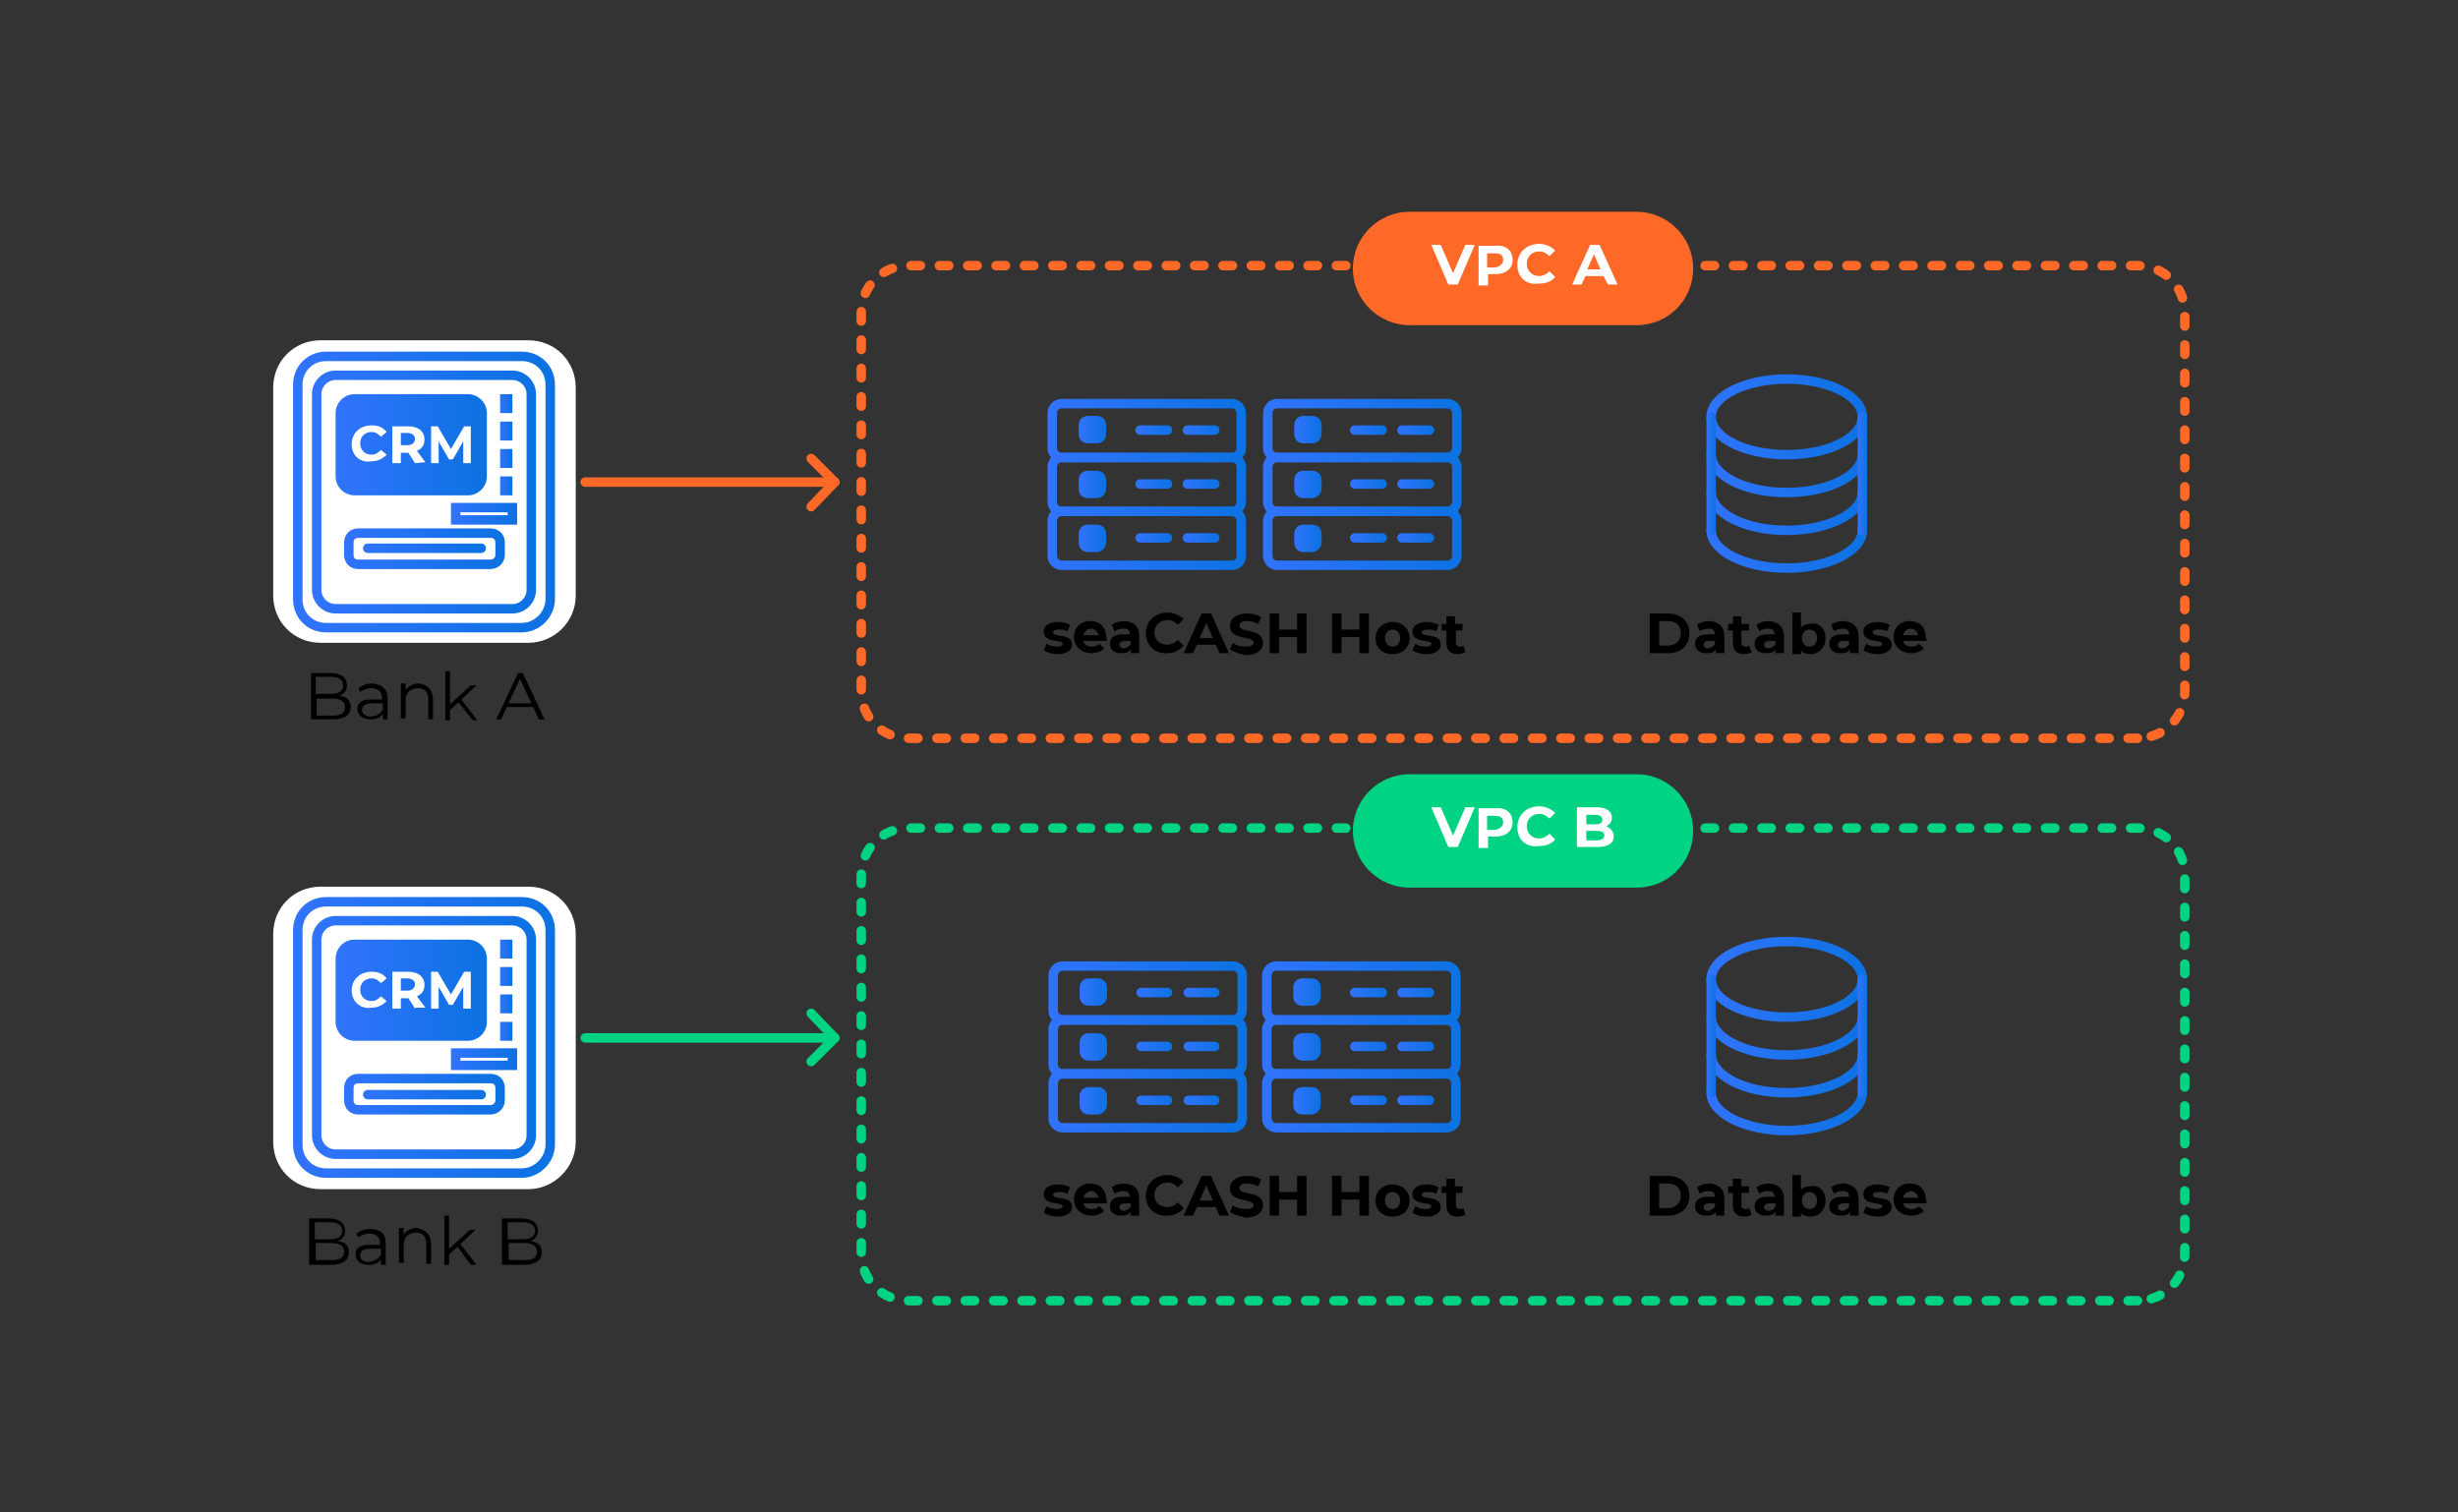 <?xml version="1.0" encoding="utf-8"?>
<!-- Generator: Adobe Illustrator 27.9.0, SVG Export Plug-In . SVG Version: 6.00 Build 0)  -->
<svg version="1.1" id="Layer_1" xmlns="http://www.w3.org/2000/svg" xmlns:xlink="http://www.w3.org/1999/xlink" x="0px" y="0px"
	 viewBox="0 0 260 160" style="enable-background:new 0 0 260 160;" xml:space="preserve">
<rect x="0" y="0" width="260" height="160" fill="#333333" stroke="none"/>
<style type="text/css">
	.st0{fill:#FFFFFF;}
	.st1{fill:none;stroke:url(#SVGID_1_);stroke-linecap:round;stroke-miterlimit:10;}
	
		.st2{fill:none;stroke:url(#SVGID_00000058585567237959186670000001352094036481854355_);stroke-linecap:round;stroke-miterlimit:10;}
	.st3{fill:url(#SVGID_00000137101108818739154830000006473444975446976667_);}
	.st4{fill:url(#SVGID_00000052087872790463819670000003743555724872396930_);}
	.st5{fill:url(#SVGID_00000053519158253326023100000009426775124596013494_);}
	.st6{fill:url(#SVGID_00000010999504921770157880000005058398981320985249_);}
	.st7{fill:url(#SVGID_00000092429836449750245630000015735660061775064480_);}
	
		.st8{fill:none;stroke:url(#SVGID_00000116210623964138142230000001047606579375455133_);stroke-linecap:round;stroke-miterlimit:10;}
	
		.st9{fill:none;stroke:url(#SVGID_00000153685815494201178340000002309947600448240274_);stroke-linecap:round;stroke-miterlimit:10;}
	
		.st10{fill:none;stroke:url(#SVGID_00000143599436507418662120000008610496165625818272_);stroke-linecap:round;stroke-miterlimit:10;}
	
		.st11{fill:none;stroke:url(#SVGID_00000089532647578224817460000008761455653826964664_);stroke-linecap:round;stroke-miterlimit:10;}
	
		.st12{fill:none;stroke:url(#SVGID_00000007423690774330173530000000241476203735091348_);stroke-linecap:round;stroke-miterlimit:10;}
	.st13{fill:url(#SVGID_00000093880124477437762890000001063500651240787383_);}
	.st14{fill:url(#SVGID_00000023246157702739914890000013335862090992581805_);}
	.st15{fill:url(#SVGID_00000174575073315677776160000001717055143880095662_);}
	.st16{fill:url(#SVGID_00000166667382037744123060000017767138586244051084_);}
	.st17{fill:url(#SVGID_00000165235478970457910360000014578023584007274391_);}
	
		.st18{fill:none;stroke:url(#SVGID_00000032649846096250630770000013923402767886105759_);stroke-linecap:round;stroke-miterlimit:10;}
	
		.st19{fill:none;stroke:url(#SVGID_00000081629749124934309000000017245413639110344363_);stroke-linecap:round;stroke-miterlimit:10;}
	
		.st20{fill:none;stroke:url(#SVGID_00000170959213103995227750000006954908885073670062_);stroke-linecap:round;stroke-miterlimit:10;}
	.st21{fill:none;stroke:#FF6927;stroke-linecap:round;stroke-linejoin:round;stroke-miterlimit:10;stroke-dasharray:1,2;}
	.st22{fill:#FF6927;}
	
		.st23{fill:none;stroke:url(#SVGID_00000157988578967558667200000001324765611794986671_);stroke-linecap:round;stroke-miterlimit:10;}
	.st24{fill:url(#SVGID_00000031918745571569839180000009268099720709511302_);}
	
		.st25{fill:none;stroke:url(#SVGID_00000121238897662399804350000017626205108876744636_);stroke-linecap:round;stroke-miterlimit:10;}
	
		.st26{fill:none;stroke:url(#SVGID_00000033360816512051602740000000300611686664534717_);stroke-linecap:round;stroke-miterlimit:10;}
	
		.st27{fill:none;stroke:url(#SVGID_00000034796107648950714750000003999863710294185125_);stroke-linecap:round;stroke-miterlimit:10;}
	.st28{fill:url(#SVGID_00000132768664334592296330000001174755640645260160_);}
	
		.st29{fill:none;stroke:url(#SVGID_00000011019697026796520900000006777766038601056696_);stroke-linecap:round;stroke-miterlimit:10;}
	
		.st30{fill:none;stroke:url(#SVGID_00000003102520339370007280000012848696889286166424_);stroke-linecap:round;stroke-miterlimit:10;}
	
		.st31{fill:none;stroke:url(#SVGID_00000094591332019969553230000005882290413133561258_);stroke-linecap:round;stroke-miterlimit:10;}
	.st32{fill:url(#SVGID_00000179632232989784748660000014035565261420940689_);}
	
		.st33{fill:none;stroke:url(#SVGID_00000138544346053889274820000011590842325237567154_);stroke-linecap:round;stroke-miterlimit:10;}
	
		.st34{fill:none;stroke:url(#SVGID_00000133516636231324166260000006743196689813747847_);stroke-linecap:round;stroke-miterlimit:10;}
	
		.st35{fill:none;stroke:url(#SVGID_00000160182934669405455430000005966752887948486820_);stroke-linecap:round;stroke-miterlimit:10;}
	.st36{fill:url(#SVGID_00000163042422017005421180000010539022702332146816_);}
	
		.st37{fill:none;stroke:url(#SVGID_00000075163110701458325910000000554596242615953798_);stroke-linecap:round;stroke-miterlimit:10;}
	
		.st38{fill:none;stroke:url(#SVGID_00000065762998518844032720000018094980925794378939_);stroke-linecap:round;stroke-miterlimit:10;}
	
		.st39{fill:none;stroke:url(#SVGID_00000073703248651472775240000007992074492512141704_);stroke-linecap:round;stroke-miterlimit:10;}
	.st40{fill:url(#SVGID_00000170999344160665819370000003706595937211162283_);}
	
		.st41{fill:none;stroke:url(#SVGID_00000142171291212168387760000010904334530334858883_);stroke-linecap:round;stroke-miterlimit:10;}
	
		.st42{fill:none;stroke:url(#SVGID_00000015314631905595085730000012627799709448768651_);stroke-linecap:round;stroke-miterlimit:10;}
	
		.st43{fill:none;stroke:url(#SVGID_00000032631541162287513420000013960927040432098217_);stroke-linecap:round;stroke-miterlimit:10;}
	.st44{fill:url(#SVGID_00000080913166284460167980000009645203055720552383_);}
	
		.st45{fill:none;stroke:url(#SVGID_00000057125944945972379160000014909582558076796302_);stroke-linecap:round;stroke-miterlimit:10;}
	
		.st46{fill:none;stroke:url(#SVGID_00000151509726655319183120000003993513042426322834_);stroke-linecap:round;stroke-miterlimit:10;}
	
		.st47{fill:none;stroke:url(#SVGID_00000127763610494258270920000002986945244471681439_);stroke-linecap:round;stroke-linejoin:round;stroke-miterlimit:10;}
	
		.st48{fill:none;stroke:url(#SVGID_00000110471076068123835260000011986894207876519054_);stroke-linecap:round;stroke-linejoin:round;stroke-miterlimit:10;}
	
		.st49{fill:none;stroke:url(#SVGID_00000090283607415605672450000004996632236125547933_);stroke-linecap:round;stroke-linejoin:round;stroke-miterlimit:10;}
	
		.st50{fill:none;stroke:url(#SVGID_00000161591853501405473220000005261199122658988686_);stroke-linecap:round;stroke-linejoin:round;stroke-miterlimit:10;}
	
		.st51{fill:none;stroke:url(#SVGID_00000021112438335074499440000002979552674930333074_);stroke-linecap:round;stroke-linejoin:round;stroke-miterlimit:10;}
	
		.st52{fill:none;stroke:url(#SVGID_00000119110303650479627590000008935027697247101574_);stroke-linecap:round;stroke-linejoin:round;stroke-miterlimit:10;}
	.st53{fill:none;stroke:#00D382;stroke-linecap:round;stroke-linejoin:round;stroke-miterlimit:10;stroke-dasharray:1,2;}
	.st54{fill:#00D382;}
	
		.st55{fill:none;stroke:url(#SVGID_00000178186543252122089130000015270086447309988779_);stroke-linecap:round;stroke-miterlimit:10;}
	.st56{fill:url(#SVGID_00000169549146989946937810000015741459191682593712_);}
	
		.st57{fill:none;stroke:url(#SVGID_00000047763154496476786770000014525806395709382298_);stroke-linecap:round;stroke-miterlimit:10;}
	
		.st58{fill:none;stroke:url(#SVGID_00000072993517535522904330000001468791725965203345_);stroke-linecap:round;stroke-miterlimit:10;}
	
		.st59{fill:none;stroke:url(#SVGID_00000141448150659622797060000011541782304875921311_);stroke-linecap:round;stroke-miterlimit:10;}
	.st60{fill:url(#SVGID_00000042727256159814884070000014414057280452472982_);}
	
		.st61{fill:none;stroke:url(#SVGID_00000114069692264037277020000006430820377550291642_);stroke-linecap:round;stroke-miterlimit:10;}
	
		.st62{fill:none;stroke:url(#SVGID_00000123403209629681034450000002857961381460409252_);stroke-linecap:round;stroke-miterlimit:10;}
	
		.st63{fill:none;stroke:url(#SVGID_00000148646269036726138090000006062951423989551749_);stroke-linecap:round;stroke-miterlimit:10;}
	.st64{fill:url(#SVGID_00000100371120856736243910000007385937362293295287_);}
	
		.st65{fill:none;stroke:url(#SVGID_00000091726462963188367990000002627473250053819553_);stroke-linecap:round;stroke-miterlimit:10;}
	
		.st66{fill:none;stroke:url(#SVGID_00000155865354120197979200000015055409362071098261_);stroke-linecap:round;stroke-miterlimit:10;}
	
		.st67{fill:none;stroke:url(#SVGID_00000106120652673798154430000009171973559852072863_);stroke-linecap:round;stroke-miterlimit:10;}
	.st68{fill:url(#SVGID_00000105423534880538454870000000143763840572500391_);}
	
		.st69{fill:none;stroke:url(#SVGID_00000139259749117356894390000016107516594199390851_);stroke-linecap:round;stroke-miterlimit:10;}
	
		.st70{fill:none;stroke:url(#SVGID_00000142163901248111186260000001132537112470268080_);stroke-linecap:round;stroke-miterlimit:10;}
	
		.st71{fill:none;stroke:url(#SVGID_00000030468536915995254470000016919830366189198233_);stroke-linecap:round;stroke-miterlimit:10;}
	.st72{fill:url(#SVGID_00000132078046286358853840000007605300044267597700_);}
	
		.st73{fill:none;stroke:url(#SVGID_00000039134839041039323120000014878381538860945575_);stroke-linecap:round;stroke-miterlimit:10;}
	
		.st74{fill:none;stroke:url(#SVGID_00000176014664940932839320000011811393239615680696_);stroke-linecap:round;stroke-miterlimit:10;}
	
		.st75{fill:none;stroke:url(#SVGID_00000030488009554702064060000002964832102126781106_);stroke-linecap:round;stroke-miterlimit:10;}
	.st76{fill:url(#SVGID_00000081644820729784308310000002567408318397800333_);}
	
		.st77{fill:none;stroke:url(#SVGID_00000057826330603736077570000017274427516046162052_);stroke-linecap:round;stroke-miterlimit:10;}
	
		.st78{fill:none;stroke:url(#SVGID_00000057119424546818605670000006246325381894033052_);stroke-linecap:round;stroke-miterlimit:10;}
	
		.st79{fill:none;stroke:url(#SVGID_00000113323736465148682030000001213911235189005227_);stroke-linecap:round;stroke-linejoin:round;stroke-miterlimit:10;}
	
		.st80{fill:none;stroke:url(#SVGID_00000175324600791329124080000000875686040494422695_);stroke-linecap:round;stroke-linejoin:round;stroke-miterlimit:10;}
	
		.st81{fill:none;stroke:url(#SVGID_00000064340010613895083570000006293156198637554563_);stroke-linecap:round;stroke-linejoin:round;stroke-miterlimit:10;}
	
		.st82{fill:none;stroke:url(#SVGID_00000052073331111471414300000001927191774533113013_);stroke-linecap:round;stroke-linejoin:round;stroke-miterlimit:10;}
	
		.st83{fill:none;stroke:url(#SVGID_00000001657298199314318590000009589822255833356936_);stroke-linecap:round;stroke-linejoin:round;stroke-miterlimit:10;}
	
		.st84{fill:none;stroke:url(#SVGID_00000150100255593850752690000018139359730167947193_);stroke-linecap:round;stroke-linejoin:round;stroke-miterlimit:10;}
	.st85{fill:none;stroke:#FF6927;stroke-linecap:round;stroke-linejoin:round;stroke-miterlimit:10;}
	.st86{fill:none;stroke:#00D382;stroke-linecap:round;stroke-linejoin:round;stroke-miterlimit:10;}
</style>
<g>
	<g>
		<g>
			<g>
				<path d="M37.1,74.8c0,0.8-0.6,1.3-1.9,1.3h-2.3v-4.9H35c1.1,0,1.7,0.5,1.7,1.3c0,0.6-0.3,0.9-0.8,1.1
					C36.7,73.7,37.1,74.1,37.1,74.8z M33.4,71.6v1.8H35c0.8,0,1.3-0.3,1.3-0.9s-0.5-0.9-1.3-0.9H33.4z M36.5,74.8
					c0-0.6-0.5-0.9-1.3-0.9h-1.7v1.8h1.7C36.1,75.7,36.5,75.4,36.5,74.8z"/>
				<path d="M41,73.8v2.3h-0.5v-0.6c-0.2,0.4-0.7,0.6-1.3,0.6c-0.8,0-1.4-0.4-1.4-1.1c0-0.6,0.4-1,1.4-1h1.2v-0.2c0-0.6-0.4-1-1.1-1
					c-0.5,0-0.9,0.2-1.2,0.4l-0.2-0.4c0.4-0.3,0.9-0.5,1.5-0.5C40.4,72.4,41,72.9,41,73.8z M40.5,75v-0.6h-1.2c-0.7,0-1,0.3-1,0.7
					c0,0.4,0.3,0.7,0.9,0.7C39.8,75.8,40.3,75.5,40.5,75z"/>
				<path d="M45.8,74v2.1h-0.5V74c0-0.8-0.4-1.2-1.1-1.2c-0.8,0-1.3,0.5-1.3,1.3V76h-0.5v-3.7h0.5V73c0.3-0.4,0.8-0.7,1.4-0.7
					C45.1,72.4,45.8,72.9,45.8,74z"/>
				<path d="M48.5,74.3l-0.9,0.8v1.1h-0.5V71h0.5v3.5l2.2-2h0.6L48.8,74l1.7,2.2H50L48.5,74.3z"/>
				<path d="M56.4,74.8h-2.8L53,76.1h-0.5l2.3-4.9h0.5l2.3,4.9H57L56.4,74.8z M56.2,74.4L55,71.8l-1.2,2.6H56.2z"/>
			</g>
		</g>
		<g>
			<path class="st0" d="M55.9,68h-22c-2.8,0-5-2.2-5-5V41c0-2.8,2.2-5,5-5h22c2.8,0,5,2.2,5,5v22C60.9,65.8,58.6,68,55.9,68z"/>
			<g>
				
					<linearGradient id="SVGID_1_" gradientUnits="userSpaceOnUse" x1="31" y1="109.95" x2="58.667" y2="109.95" gradientTransform="matrix(1 0 0 -1 0 162)">
					<stop  offset="0" style="stop-color:#3173FC"/>
					<stop  offset="1" style="stop-color:#0C72E2"/>
				</linearGradient>
				<path class="st1" d="M55.2,66.4H34.5c-1.7,0-3-1.3-3-3V40.7c0-1.7,1.3-3,3-3h20.7c1.7,0,3,1.3,3,3v22.7
					C58.2,65,56.8,66.4,55.2,66.4z"/>
				
					<linearGradient id="SVGID_00000106825907413662084160000011988746248768985267_" gradientUnits="userSpaceOnUse" x1="33" y1="109.95" x2="56.667" y2="109.95" gradientTransform="matrix(1 0 0 -1 0 162)">
					<stop  offset="0" style="stop-color:#3173FC"/>
					<stop  offset="1" style="stop-color:#0C72E2"/>
				</linearGradient>
				
					<path style="fill:none;stroke:url(#SVGID_00000106825907413662084160000011988746248768985267_);stroke-linecap:round;stroke-miterlimit:10;" d="
					M54.2,64.4H35.5c-1.1,0-2-0.9-2-2V41.7c0-1.1,0.9-2,2-2h18.7c1.1,0,2,0.9,2,2v20.7C56.2,63.5,55.3,64.4,54.2,64.4z"/>
				
					<linearGradient id="SVGID_00000083787579933348744530000007710728006468975019_" gradientUnits="userSpaceOnUse" x1="35.518" y1="114.95" x2="51.518" y2="114.95" gradientTransform="matrix(1 0 0 -1 0 162)">
					<stop  offset="0" style="stop-color:#3173FC"/>
					<stop  offset="1" style="stop-color:#0C72E2"/>
				</linearGradient>
				<path style="fill:url(#SVGID_00000083787579933348744530000007710728006468975019_);" d="M49.5,52.4h-12c-1.1,0-2-0.9-2-2v-6.7
					c0-1.1,0.9-2,2-2h12c1.1,0,2,0.9,2,2v6.7C51.5,51.5,50.6,52.4,49.5,52.4z"/>
				
					<linearGradient id="SVGID_00000114057779120288628090000002207865423283795369_" gradientUnits="userSpaceOnUse" x1="52.852" y1="119.3" x2="54.185" y2="119.3" gradientTransform="matrix(1 0 0 -1 0 162)">
					<stop  offset="0" style="stop-color:#3173FC"/>
					<stop  offset="1" style="stop-color:#0C72E2"/>
				</linearGradient>
				
					<rect x="52.9" y="41.7" style="fill:url(#SVGID_00000114057779120288628090000002207865423283795369_);" width="1.3" height="2"/>
				
					<linearGradient id="SVGID_00000175283541462429946560000009685811134231948972_" gradientUnits="userSpaceOnUse" x1="52.852" y1="116.4" x2="54.185" y2="116.4" gradientTransform="matrix(1 0 0 -1 0 162)">
					<stop  offset="0" style="stop-color:#3173FC"/>
					<stop  offset="1" style="stop-color:#0C72E2"/>
				</linearGradient>
				
					<rect x="52.9" y="44.6" style="fill:url(#SVGID_00000175283541462429946560000009685811134231948972_);" width="1.3" height="2"/>
				
					<linearGradient id="SVGID_00000057851719390936410280000005990947302832789416_" gradientUnits="userSpaceOnUse" x1="52.852" y1="113.5" x2="54.185" y2="113.5" gradientTransform="matrix(1 0 0 -1 0 162)">
					<stop  offset="0" style="stop-color:#3173FC"/>
					<stop  offset="1" style="stop-color:#0C72E2"/>
				</linearGradient>
				
					<rect x="52.9" y="47.5" style="fill:url(#SVGID_00000057851719390936410280000005990947302832789416_);" width="1.3" height="2"/>
				
					<linearGradient id="SVGID_00000099644281753582713310000005367716224362631609_" gradientUnits="userSpaceOnUse" x1="52.852" y1="110.6" x2="54.185" y2="110.6" gradientTransform="matrix(1 0 0 -1 0 162)">
					<stop  offset="0" style="stop-color:#3173FC"/>
					<stop  offset="1" style="stop-color:#0C72E2"/>
				</linearGradient>
				
					<rect x="52.9" y="50.4" style="fill:url(#SVGID_00000099644281753582713310000005367716224362631609_);" width="1.3" height="2"/>
				
					<linearGradient id="SVGID_00000132782335844971998890000007801904358929837717_" gradientUnits="userSpaceOnUse" x1="47.669" y1="107.65" x2="54.685" y2="107.65" gradientTransform="matrix(1 0 0 -1 0 162)">
					<stop  offset="0" style="stop-color:#3173FC"/>
					<stop  offset="1" style="stop-color:#0C72E2"/>
				</linearGradient>
				
					<rect x="48.2" y="53.7" style="fill:none;stroke:url(#SVGID_00000132782335844971998890000007801904358929837717_);stroke-linecap:round;stroke-miterlimit:10;" width="6" height="1.3"/>
				
					<linearGradient id="SVGID_00000112602351786891888140000005829287900370246048_" gradientUnits="userSpaceOnUse" x1="36.352" y1="103.95" x2="53.352" y2="103.95" gradientTransform="matrix(1 0 0 -1 0 162)">
					<stop  offset="0" style="stop-color:#3173FC"/>
					<stop  offset="1" style="stop-color:#0C72E2"/>
				</linearGradient>
				
					<path style="fill:none;stroke:url(#SVGID_00000112602351786891888140000005829287900370246048_);stroke-linecap:round;stroke-miterlimit:10;" d="
					M51.9,59.7h-14c-0.6,0-1-0.4-1-1v-1.3c0-0.6,0.4-1,1-1h14c0.6,0,1,0.4,1,1v1.3C52.9,59.3,52.4,59.7,51.9,59.7z"/>
				
					<linearGradient id="SVGID_00000083062471470872962760000007995645644327578043_" gradientUnits="userSpaceOnUse" x1="38.352" y1="104" x2="51.352" y2="104" gradientTransform="matrix(1 0 0 -1 0 162)">
					<stop  offset="0" style="stop-color:#3173FC"/>
					<stop  offset="1" style="stop-color:#0C72E2"/>
				</linearGradient>
				
					<line style="fill:none;stroke:url(#SVGID_00000083062471470872962760000007995645644327578043_);stroke-linecap:round;stroke-miterlimit:10;" x1="38.9" y1="58" x2="50.9" y2="58"/>
				<g>
					<path class="st0" d="M37.2,47c0-1.2,0.9-2,2.1-2c0.7,0,1.2,0.2,1.6,0.7l-0.6,0.5c-0.3-0.3-0.6-0.5-1-0.5
						c-0.7,0-1.2,0.5-1.2,1.2s0.5,1.2,1.2,1.2c0.4,0,0.7-0.2,1-0.5l0.6,0.5c-0.4,0.4-0.9,0.7-1.6,0.7C38.1,49,37.2,48.2,37.2,47z"/>
					<path class="st0" d="M43.9,49l-0.7-1.1l0,0h-0.8V49h-0.9v-3.9h1.7c1,0,1.7,0.5,1.7,1.4c0,0.6-0.3,1-0.8,1.2l0.9,1.2L43.9,49
						L43.9,49z M43.1,45.8h-0.7v1.3h0.7c0.5,0,0.8-0.3,0.8-0.7C43.9,46.1,43.6,45.8,43.1,45.8z"/>
					<path class="st0" d="M49,49v-2.3l-1.1,1.9h-0.4l-1.1-1.9V49h-0.8v-3.9h0.7l1.4,2.4l1.4-2.4h0.7V49H49z"/>
				</g>
			</g>
		</g>
	</g>
	<g>
		<g>
			<path d="M36.9,132.5c0,0.8-0.6,1.3-1.9,1.3h-2.3v-4.9h2.1c1.1,0,1.7,0.5,1.7,1.3c0,0.6-0.3,0.9-0.8,1.1
				C36.6,131.4,36.9,131.8,36.9,132.5z M33.3,129.3v1.8h1.6c0.8,0,1.3-0.3,1.3-0.9s-0.5-0.9-1.3-0.9L33.3,129.3L33.3,129.3z
				 M36.4,132.4c0-0.6-0.5-0.9-1.3-0.9h-1.7v1.8h1.7C35.9,133.3,36.4,133.1,36.4,132.4z"/>
			<path d="M40.8,131.5v2.3h-0.5v-0.6c-0.2,0.4-0.7,0.6-1.3,0.6c-0.8,0-1.4-0.4-1.4-1.1c0-0.6,0.4-1,1.4-1h1.2v-0.2
				c0-0.6-0.4-1-1.1-1c-0.5,0-0.9,0.2-1.2,0.4l-0.2-0.4c0.4-0.3,0.9-0.5,1.5-0.5C40.3,130.1,40.8,130.5,40.8,131.5z M40.3,132.7
				v-0.6h-1.2c-0.7,0-1,0.3-1,0.7s0.3,0.7,0.9,0.7C39.7,133.4,40.1,133.1,40.3,132.7z"/>
			<path d="M45.6,131.6v2.1h-0.5v-2.1c0-0.8-0.4-1.2-1.1-1.2c-0.8,0-1.3,0.5-1.3,1.3v1.9h-0.5v-3.7h0.5v0.7c0.3-0.4,0.8-0.7,1.4-0.7
				C45,130.1,45.6,130.6,45.6,131.6z"/>
			<path d="M48.4,131.9l-0.9,0.8v1.1H47v-5.2h0.5v3.5l2.2-2h0.6l-1.6,1.5l1.7,2.2h-0.6L48.4,131.9z"/>
			<path d="M57.3,132.5c0,0.8-0.6,1.3-1.9,1.3h-2.3v-4.9h2.1c1.1,0,1.7,0.5,1.7,1.3c0,0.6-0.3,0.9-0.8,1.1
				C57,131.4,57.3,131.8,57.3,132.5z M53.7,129.3v1.8h1.6c0.8,0,1.3-0.3,1.3-0.9s-0.5-0.9-1.3-0.9L53.7,129.3L53.7,129.3z
				 M56.8,132.4c0-0.6-0.5-0.9-1.3-0.9h-1.7v1.8h1.7C56.3,133.3,56.8,133.1,56.8,132.4z"/>
		</g>
	</g>
	<g>
		<path class="st0" d="M55.9,125.8h-22c-2.8,0-5-2.2-5-5v-22c0-2.8,2.2-5,5-5h22c2.8,0,5,2.2,5,5v22
			C60.9,123.5,58.6,125.8,55.9,125.8z"/>
		<g>
			
				<linearGradient id="SVGID_00000074407561312271290270000012883878807267931565_" gradientUnits="userSpaceOnUse" x1="31" y1="52.25" x2="58.667" y2="52.25" gradientTransform="matrix(1 0 0 -1 0 162)">
				<stop  offset="0" style="stop-color:#3173FC"/>
				<stop  offset="1" style="stop-color:#0C72E2"/>
			</linearGradient>
			
				<path style="fill:none;stroke:url(#SVGID_00000074407561312271290270000012883878807267931565_);stroke-linecap:round;stroke-miterlimit:10;" d="
				M55.2,124.1H34.5c-1.7,0-3-1.3-3-3V98.4c0-1.7,1.3-3,3-3h20.7c1.7,0,3,1.3,3,3v22.7C58.2,122.7,56.8,124.1,55.2,124.1z"/>
			
				<linearGradient id="SVGID_00000054254141364996330190000008818046286015046062_" gradientUnits="userSpaceOnUse" x1="33" y1="52.25" x2="56.667" y2="52.25" gradientTransform="matrix(1 0 0 -1 0 162)">
				<stop  offset="0" style="stop-color:#3173FC"/>
				<stop  offset="1" style="stop-color:#0C72E2"/>
			</linearGradient>
			
				<path style="fill:none;stroke:url(#SVGID_00000054254141364996330190000008818046286015046062_);stroke-linecap:round;stroke-miterlimit:10;" d="
				M54.2,122.1H35.5c-1.1,0-2-0.9-2-2V99.4c0-1.1,0.9-2,2-2h18.7c1.1,0,2,0.9,2,2v20.7C56.2,121.2,55.3,122.1,54.2,122.1z"/>
			
				<linearGradient id="SVGID_00000073002170222520404590000002007689544392278690_" gradientUnits="userSpaceOnUse" x1="35.518" y1="57.25" x2="51.518" y2="57.25" gradientTransform="matrix(1 0 0 -1 0 162)">
				<stop  offset="0" style="stop-color:#3173FC"/>
				<stop  offset="1" style="stop-color:#0C72E2"/>
			</linearGradient>
			<path style="fill:url(#SVGID_00000073002170222520404590000002007689544392278690_);" d="M49.5,110.1h-12c-1.1,0-2-0.9-2-2v-6.7
				c0-1.1,0.9-2,2-2h12c1.1,0,2,0.9,2,2v6.7C51.5,109.2,50.6,110.1,49.5,110.1z"/>
			
				<linearGradient id="SVGID_00000181054690999784260020000013220695697630320314_" gradientUnits="userSpaceOnUse" x1="52.852" y1="61.6" x2="54.185" y2="61.6" gradientTransform="matrix(1 0 0 -1 0 162)">
				<stop  offset="0" style="stop-color:#3173FC"/>
				<stop  offset="1" style="stop-color:#0C72E2"/>
			</linearGradient>
			
				<rect x="52.9" y="99.4" style="fill:url(#SVGID_00000181054690999784260020000013220695697630320314_);" width="1.3" height="2"/>
			
				<linearGradient id="SVGID_00000077306947663013466470000016037068754035029425_" gradientUnits="userSpaceOnUse" x1="52.852" y1="58.7" x2="54.185" y2="58.7" gradientTransform="matrix(1 0 0 -1 0 162)">
				<stop  offset="0" style="stop-color:#3173FC"/>
				<stop  offset="1" style="stop-color:#0C72E2"/>
			</linearGradient>
			
				<rect x="52.9" y="102.3" style="fill:url(#SVGID_00000077306947663013466470000016037068754035029425_);" width="1.3" height="2"/>
			
				<linearGradient id="SVGID_00000176016755389506044940000005571240620174348961_" gradientUnits="userSpaceOnUse" x1="52.852" y1="55.8" x2="54.185" y2="55.8" gradientTransform="matrix(1 0 0 -1 0 162)">
				<stop  offset="0" style="stop-color:#3173FC"/>
				<stop  offset="1" style="stop-color:#0C72E2"/>
			</linearGradient>
			
				<rect x="52.9" y="105.2" style="fill:url(#SVGID_00000176016755389506044940000005571240620174348961_);" width="1.3" height="2"/>
			
				<linearGradient id="SVGID_00000155847922296593654900000007524447118251858083_" gradientUnits="userSpaceOnUse" x1="52.852" y1="52.9" x2="54.185" y2="52.9" gradientTransform="matrix(1 0 0 -1 0 162)">
				<stop  offset="0" style="stop-color:#3173FC"/>
				<stop  offset="1" style="stop-color:#0C72E2"/>
			</linearGradient>
			
				<rect x="52.9" y="108.1" style="fill:url(#SVGID_00000155847922296593654900000007524447118251858083_);" width="1.3" height="2"/>
			
				<linearGradient id="SVGID_00000149365218281976324620000015914608888407784627_" gradientUnits="userSpaceOnUse" x1="47.669" y1="49.95" x2="54.685" y2="49.95" gradientTransform="matrix(1 0 0 -1 0 162)">
				<stop  offset="0" style="stop-color:#3173FC"/>
				<stop  offset="1" style="stop-color:#0C72E2"/>
			</linearGradient>
			
				<rect x="48.2" y="111.4" style="fill:none;stroke:url(#SVGID_00000149365218281976324620000015914608888407784627_);stroke-linecap:round;stroke-miterlimit:10;" width="6" height="1.3"/>
			
				<linearGradient id="SVGID_00000155846856344065532070000006164858078300761231_" gradientUnits="userSpaceOnUse" x1="36.352" y1="46.25" x2="53.352" y2="46.25" gradientTransform="matrix(1 0 0 -1 0 162)">
				<stop  offset="0" style="stop-color:#3173FC"/>
				<stop  offset="1" style="stop-color:#0C72E2"/>
			</linearGradient>
			
				<path style="fill:none;stroke:url(#SVGID_00000155846856344065532070000006164858078300761231_);stroke-linecap:round;stroke-miterlimit:10;" d="
				M51.9,117.4h-14c-0.6,0-1-0.4-1-1v-1.3c0-0.6,0.4-1,1-1h14c0.6,0,1,0.4,1,1v1.3C52.9,117,52.4,117.4,51.9,117.4z"/>
			
				<linearGradient id="SVGID_00000023998971734097521220000003782957935696224641_" gradientUnits="userSpaceOnUse" x1="38.352" y1="46.2" x2="51.352" y2="46.2" gradientTransform="matrix(1 0 0 -1 0 162)">
				<stop  offset="0" style="stop-color:#3173FC"/>
				<stop  offset="1" style="stop-color:#0C72E2"/>
			</linearGradient>
			
				<line style="fill:none;stroke:url(#SVGID_00000023998971734097521220000003782957935696224641_);stroke-linecap:round;stroke-miterlimit:10;" x1="38.9" y1="115.8" x2="50.9" y2="115.8"/>
			<g>
				<path class="st0" d="M37.2,104.8c0-1.2,0.9-2,2.1-2c0.7,0,1.2,0.2,1.6,0.7l-0.6,0.5c-0.3-0.3-0.6-0.5-1-0.5
					c-0.7,0-1.2,0.5-1.2,1.2s0.5,1.2,1.2,1.2c0.4,0,0.7-0.2,1-0.5l0.6,0.5c-0.4,0.4-0.9,0.7-1.6,0.7
					C38.1,106.8,37.2,105.9,37.2,104.8z"/>
				<path class="st0" d="M43.9,106.7l-0.7-1.1l0,0h-0.8v1.1h-0.9v-3.9h1.7c1,0,1.7,0.5,1.7,1.4c0,0.6-0.3,1-0.8,1.2l0.9,1.2h-1.1
					V106.7z M43.1,103.5h-0.7v1.3h0.7c0.5,0,0.8-0.3,0.8-0.7C43.9,103.8,43.6,103.5,43.1,103.5z"/>
				<path class="st0" d="M49,106.7v-2.3l-1.1,1.9h-0.4l-1.1-1.9v2.3h-0.8v-3.9h0.7l1.4,2.4l1.4-2.4h0.7v3.9H49z"/>
			</g>
		</g>
	</g>
	<path class="st21" d="M226.1,78.1h-130c-2.8,0-5-2.2-5-5v-40c0-2.8,2.2-5,5-5h130c2.8,0,5,2.2,5,5v40
		C231.1,75.9,228.9,78.1,226.1,78.1z"/>
	<g>
		<path class="st22" d="M173.1,34.4h-24c-3.3,0-6-2.7-6-6l0,0c0-3.3,2.7-6,6-6h24c3.3,0,6,2.7,6,6l0,0
			C179.1,31.7,176.5,34.4,173.1,34.4z"/>
		<g>
			<path class="st0" d="M156,25.9l-1.8,4.2h-1l-1.8-4.2h1l1.3,3l1.3-3C155,25.9,156,25.9,156,25.9z"/>
			<path class="st0" d="M160,27.5c0,0.9-0.7,1.5-1.8,1.5h-0.8v1.2h-1V26h1.8C159.3,25.9,160,26.5,160,27.5z M159,27.5
				c0-0.5-0.3-0.7-0.9-0.7h-0.8v1.5h0.8C158.7,28.2,159,27.9,159,27.5z"/>
			<path class="st0" d="M160.5,28c0-1.3,1-2.2,2.3-2.2c0.7,0,1.3,0.3,1.7,0.7l-0.6,0.6c-0.3-0.3-0.6-0.5-1.1-0.5
				c-0.8,0-1.3,0.6-1.3,1.3c0,0.8,0.6,1.3,1.3,1.3c0.4,0,0.8-0.2,1.1-0.5l0.6,0.6c-0.4,0.5-1,0.7-1.7,0.7
				C161.4,30.2,160.5,29.3,160.5,28z"/>
			<path class="st0" d="M169.6,29.2h-1.9l-0.4,0.9h-1l1.9-4.2h1l1.9,4.2h-1L169.6,29.2z M169.3,28.5l-0.7-1.6l-0.7,1.6H169.3z"/>
		</g>
	</g>
	<g>
		<g>
			<path d="M110.4,68.8l0.3-0.7c0.3,0.2,0.7,0.3,1.1,0.3s0.6-0.1,0.6-0.3c0-0.5-2,0-2-1.3c0-0.6,0.6-1,1.5-1c0.4,0,0.9,0.1,1.3,0.3
				l-0.3,0.7c-0.3-0.2-0.6-0.2-0.9-0.2c-0.4,0-0.6,0.1-0.6,0.3c0,0.6,2,0,2,1.3c0,0.6-0.6,1-1.5,1C111.3,69.2,110.7,69,110.4,68.8z"
				/>
			<path d="M117.1,67.8h-2.5c0.1,0.4,0.4,0.6,0.9,0.6c0.3,0,0.6-0.1,0.8-0.3l0.5,0.5c-0.3,0.3-0.8,0.5-1.3,0.5
				c-1.1,0-1.9-0.7-1.9-1.7s0.7-1.7,1.7-1.7s1.7,0.6,1.7,1.7C117.1,67.6,117.1,67.7,117.1,67.8z M114.6,67.2h1.6
				c-0.1-0.4-0.4-0.7-0.8-0.7C115,66.5,114.7,66.8,114.6,67.2z"/>
			<path d="M120.5,67.3v1.8h-0.9v-0.4c-0.2,0.3-0.5,0.4-1,0.4c-0.8,0-1.2-0.4-1.2-1s0.4-1,1.4-1h0.7c0-0.4-0.2-0.6-0.7-0.6
				c-0.3,0-0.7,0.1-0.9,0.3l-0.3-0.7c0.4-0.3,0.9-0.4,1.4-0.4C120,65.8,120.5,66.3,120.5,67.3z M119.6,68.1v-0.3H119
				c-0.4,0-0.6,0.2-0.6,0.4c0,0.2,0.2,0.4,0.5,0.4C119.2,68.5,119.5,68.4,119.6,68.1z"/>
			<path d="M121.2,67c0-1.3,1-2.2,2.3-2.2c0.7,0,1.3,0.3,1.7,0.7l-0.6,0.6c-0.3-0.3-0.6-0.5-1.1-0.5c-0.8,0-1.4,0.6-1.4,1.3
				c0,0.8,0.6,1.3,1.4,1.3c0.4,0,0.8-0.2,1.1-0.5l0.6,0.6c-0.4,0.5-1,0.8-1.7,0.8C122.2,69.2,121.2,68.3,121.2,67z"/>
			<path d="M128.6,68.2h-2l-0.4,0.9h-1l1.9-4.2h1l1.9,4.2h-1L128.6,68.2z M128.3,67.5l-0.7-1.6l-0.7,1.6H128.3z"/>
			<path d="M130.1,68.7l0.3-0.7c0.4,0.3,0.9,0.4,1.4,0.4c0.6,0,0.8-0.2,0.8-0.4c0-0.8-2.5-0.2-2.5-1.8c0-0.7,0.6-1.3,1.8-1.3
				c0.5,0,1.1,0.1,1.5,0.4l-0.3,0.7c-0.4-0.2-0.8-0.3-1.2-0.3c-0.6,0-0.8,0.2-0.8,0.5c0,0.8,2.5,0.2,2.5,1.8c0,0.7-0.6,1.3-1.8,1.3
				C131.2,69.2,130.5,69,130.1,68.7z"/>
			<path d="M138.2,64.9v4.2h-1v-1.7h-1.9v1.7h-1v-4.2h1v1.7h1.9v-1.7H138.2z"/>
			<path d="M144.8,64.9v4.2h-1v-1.7h-1.9v1.7h-1v-4.2h1v1.7h1.9v-1.7H144.8z"/>
			<path d="M145.5,67.5c0-1,0.8-1.7,1.8-1.7s1.8,0.7,1.8,1.7s-0.7,1.7-1.8,1.7S145.5,68.5,145.5,67.5z M148.1,67.5
				c0-0.6-0.4-0.9-0.8-0.9s-0.8,0.3-0.8,0.9s0.4,0.9,0.8,0.9S148.1,68.1,148.1,67.5z"/>
			<path d="M149.4,68.8l0.3-0.7c0.3,0.2,0.7,0.3,1.1,0.3c0.4,0,0.6-0.1,0.6-0.3c0-0.5-2,0-2-1.3c0-0.6,0.6-1,1.5-1
				c0.4,0,0.9,0.1,1.3,0.3l-0.3,0.7c-0.3-0.2-0.6-0.2-0.9-0.2c-0.4,0-0.6,0.1-0.6,0.3c0,0.6,2,0,2,1.3c0,0.6-0.6,1-1.5,1
				C150.2,69.2,149.7,69,149.4,68.8z"/>
			<path d="M155,69c-0.2,0.1-0.5,0.2-0.8,0.2c-0.8,0-1.2-0.4-1.2-1.2v-1.3h-0.5V66h0.5v-0.8h0.9V66h0.8v0.7H154V68
				c0,0.3,0.2,0.4,0.4,0.4c0.1,0,0.3,0,0.4-0.1L155,69z"/>
		</g>
	</g>
	<g>
		<g>
			<path d="M174.5,64.9h1.9c1.4,0,2.3,0.8,2.3,2.1s-0.9,2.1-2.3,2.1h-1.9V64.9z M176.4,68.3c0.8,0,1.4-0.5,1.4-1.3s-0.5-1.3-1.4-1.3
				h-0.9v2.6C175.5,68.3,176.4,68.3,176.4,68.3z"/>
			<path d="M182.4,67.3v1.8h-0.9v-0.4c-0.2,0.3-0.5,0.4-1,0.4c-0.8,0-1.2-0.4-1.2-1s0.4-1,1.4-1h0.7c0-0.4-0.2-0.6-0.7-0.6
				c-0.3,0-0.7,0.1-0.9,0.3l-0.3-0.7c0.4-0.3,0.9-0.4,1.4-0.4C181.8,65.8,182.4,66.3,182.4,67.3z M181.4,68.1v-0.3h-0.6
				c-0.4,0-0.6,0.2-0.6,0.4c0,0.2,0.2,0.4,0.5,0.4C181,68.5,181.3,68.4,181.4,68.1z"/>
			<path d="M185.3,69c-0.2,0.1-0.5,0.2-0.8,0.2c-0.8,0-1.2-0.4-1.2-1.2v-1.3h-0.5V66h0.5v-0.8h0.9V66h0.8v0.7h-0.8V68
				c0,0.3,0.2,0.4,0.4,0.4c0.1,0,0.3,0,0.4-0.1L185.3,69z"/>
			<path d="M188.7,67.3v1.8h-0.9v-0.4c-0.2,0.3-0.5,0.4-1,0.4c-0.8,0-1.2-0.4-1.2-1s0.4-1,1.4-1h0.7c0-0.4-0.2-0.6-0.7-0.6
				c-0.3,0-0.7,0.1-0.9,0.3l-0.3-0.7c0.4-0.3,0.9-0.4,1.4-0.4C188.1,65.8,188.7,66.3,188.7,67.3z M187.8,68.1v-0.3h-0.6
				c-0.4,0-0.6,0.2-0.6,0.4c0,0.2,0.2,0.4,0.5,0.4C187.4,68.5,187.7,68.4,187.8,68.1z"/>
			<path d="M193.1,67.5c0,1-0.7,1.7-1.6,1.7c-0.4,0-0.8-0.1-1-0.4v0.4h-0.9v-4.4h0.9v1.6c0.2-0.3,0.6-0.4,1-0.4
				C192.4,65.8,193.1,66.5,193.1,67.5z M192.2,67.5c0-0.6-0.4-0.9-0.8-0.9s-0.8,0.3-0.8,0.9s0.4,0.9,0.8,0.9S192.2,68.1,192.2,67.5z
				"/>
			<path d="M196.6,67.3v1.8h-0.9v-0.4c-0.2,0.3-0.5,0.4-1,0.4c-0.8,0-1.2-0.4-1.2-1s0.4-1,1.4-1h0.7c0-0.4-0.2-0.6-0.7-0.6
				c-0.3,0-0.7,0.1-0.9,0.3l-0.3-0.7c0.4-0.3,0.9-0.4,1.4-0.4C196,65.8,196.6,66.3,196.6,67.3z M195.6,68.1v-0.3H195
				c-0.4,0-0.6,0.2-0.6,0.4c0,0.2,0.2,0.4,0.5,0.4C195.2,68.5,195.5,68.4,195.6,68.1z"/>
			<path d="M197.1,68.8l0.3-0.7c0.3,0.2,0.7,0.3,1.1,0.3c0.4,0,0.6-0.1,0.6-0.3c0-0.5-2,0-2-1.3c0-0.6,0.6-1,1.5-1
				c0.4,0,0.9,0.1,1.3,0.3l-0.3,0.7c-0.3-0.2-0.6-0.2-0.9-0.2c-0.4,0-0.6,0.1-0.6,0.3c0,0.6,2,0,2,1.3c0,0.6-0.6,1-1.5,1
				C198,69.2,197.4,69,197.1,68.8z"/>
			<path d="M203.8,67.8h-2.5c0.1,0.4,0.4,0.6,0.9,0.6c0.3,0,0.6-0.1,0.8-0.3l0.5,0.5c-0.3,0.3-0.8,0.5-1.3,0.5
				c-1.1,0-1.9-0.7-1.9-1.7s0.7-1.7,1.7-1.7s1.7,0.6,1.7,1.7C203.8,67.6,203.8,67.7,203.8,67.8z M201.3,67.2h1.6
				c-0.1-0.4-0.4-0.7-0.8-0.7S201.4,66.8,201.3,67.2z"/>
		</g>
	</g>
	<g>
		<g>
			<g>
				<g>
					
						<linearGradient id="SVGID_00000037653163854576040260000008891686445782503571_" gradientUnits="userSpaceOnUse" x1="133.554" y1="110.75" x2="154.554" y2="110.75" gradientTransform="matrix(1 0 0 -1 0 162)">
						<stop  offset="0" style="stop-color:#3173FC"/>
						<stop  offset="1" style="stop-color:#0C72E2"/>
					</linearGradient>
					
						<path style="fill:none;stroke:url(#SVGID_00000037653163854576040260000008891686445782503571_);stroke-linecap:round;stroke-miterlimit:10;" d="
						M153.1,54.1h-18c-0.5,0-1-0.4-1-1v-3.7c0-0.5,0.4-1,1-1h18c0.5,0,1,0.4,1,1v3.7C154.1,53.6,153.6,54.1,153.1,54.1z"/>
					
						<linearGradient id="SVGID_00000126282029112752136530000005970948965233849740_" gradientUnits="userSpaceOnUse" x1="136.911" y1="110.75" x2="139.769" y2="110.75" gradientTransform="matrix(1 0 0 -1 0 162)">
						<stop  offset="0" style="stop-color:#3173FC"/>
						<stop  offset="1" style="stop-color:#0C72E2"/>
					</linearGradient>
					<path style="fill:url(#SVGID_00000126282029112752136530000005970948965233849740_);" d="M138.8,52.7h-0.9c-0.6,0-1-0.4-1-1
						v-0.9c0-0.6,0.4-1,1-1h0.9c0.6,0,1,0.4,1,1v0.9C139.8,52.2,139.3,52.7,138.8,52.7z"/>
					
						<linearGradient id="SVGID_00000075131841354074789890000010723989666014245546_" gradientUnits="userSpaceOnUse" x1="147.84" y1="110.8" x2="151.697" y2="110.8" gradientTransform="matrix(1 0 0 -1 0 162)">
						<stop  offset="0" style="stop-color:#3173FC"/>
						<stop  offset="1" style="stop-color:#0C72E2"/>
					</linearGradient>
					
						<line style="fill:none;stroke:url(#SVGID_00000075131841354074789890000010723989666014245546_);stroke-linecap:round;stroke-miterlimit:10;" x1="151.2" y1="51.2" x2="148.3" y2="51.2"/>
					
						<linearGradient id="SVGID_00000131333999340685901010000011924925538049207695_" gradientUnits="userSpaceOnUse" x1="142.84" y1="110.8" x2="146.697" y2="110.8" gradientTransform="matrix(1 0 0 -1 0 162)">
						<stop  offset="0" style="stop-color:#3173FC"/>
						<stop  offset="1" style="stop-color:#0C72E2"/>
					</linearGradient>
					
						<line style="fill:none;stroke:url(#SVGID_00000131333999340685901010000011924925538049207695_);stroke-linecap:round;stroke-miterlimit:10;" x1="146.2" y1="51.2" x2="143.3" y2="51.2"/>
				</g>
				<g>
					
						<linearGradient id="SVGID_00000183249123602815795920000008073136770042800264_" gradientUnits="userSpaceOnUse" x1="133.554" y1="116.45" x2="154.554" y2="116.45" gradientTransform="matrix(1 0 0 -1 0 162)">
						<stop  offset="0" style="stop-color:#3173FC"/>
						<stop  offset="1" style="stop-color:#0C72E2"/>
					</linearGradient>
					
						<path style="fill:none;stroke:url(#SVGID_00000183249123602815795920000008073136770042800264_);stroke-linecap:round;stroke-miterlimit:10;" d="
						M153.1,48.4h-18c-0.5,0-1-0.4-1-1v-3.7c0-0.5,0.4-1,1-1h18c0.5,0,1,0.4,1,1v3.7C154.1,47.9,153.6,48.4,153.1,48.4z"/>
					
						<linearGradient id="SVGID_00000062167374209747096620000009710208134460987278_" gradientUnits="userSpaceOnUse" x1="136.911" y1="116.55" x2="139.769" y2="116.55" gradientTransform="matrix(1 0 0 -1 0 162)">
						<stop  offset="0" style="stop-color:#3173FC"/>
						<stop  offset="1" style="stop-color:#0C72E2"/>
					</linearGradient>
					<path style="fill:url(#SVGID_00000062167374209747096620000009710208134460987278_);" d="M138.8,46.9h-0.9c-0.6,0-1-0.4-1-1V45
						c0-0.6,0.4-1,1-1h0.9c0.6,0,1,0.4,1,1v0.9C139.8,46.5,139.3,46.9,138.8,46.9z"/>
					
						<linearGradient id="SVGID_00000034768979833056247110000013342645855075515825_" gradientUnits="userSpaceOnUse" x1="147.84" y1="116.5" x2="151.697" y2="116.5" gradientTransform="matrix(1 0 0 -1 0 162)">
						<stop  offset="0" style="stop-color:#3173FC"/>
						<stop  offset="1" style="stop-color:#0C72E2"/>
					</linearGradient>
					
						<line style="fill:none;stroke:url(#SVGID_00000034768979833056247110000013342645855075515825_);stroke-linecap:round;stroke-miterlimit:10;" x1="151.2" y1="45.5" x2="148.3" y2="45.5"/>
					
						<linearGradient id="SVGID_00000059277599815019878190000005555737079479438759_" gradientUnits="userSpaceOnUse" x1="142.84" y1="116.5" x2="146.697" y2="116.5" gradientTransform="matrix(1 0 0 -1 0 162)">
						<stop  offset="0" style="stop-color:#3173FC"/>
						<stop  offset="1" style="stop-color:#0C72E2"/>
					</linearGradient>
					
						<line style="fill:none;stroke:url(#SVGID_00000059277599815019878190000005555737079479438759_);stroke-linecap:round;stroke-miterlimit:10;" x1="146.2" y1="45.5" x2="143.3" y2="45.5"/>
				</g>
				<g>
					
						<linearGradient id="SVGID_00000025430797933454285700000002684756228265257395_" gradientUnits="userSpaceOnUse" x1="133.554" y1="105.05" x2="154.554" y2="105.05" gradientTransform="matrix(1 0 0 -1 0 162)">
						<stop  offset="0" style="stop-color:#3173FC"/>
						<stop  offset="1" style="stop-color:#0C72E2"/>
					</linearGradient>
					
						<path style="fill:none;stroke:url(#SVGID_00000025430797933454285700000002684756228265257395_);stroke-linecap:round;stroke-miterlimit:10;" d="
						M153.1,59.8h-18c-0.5,0-1-0.4-1-1v-3.7c0-0.5,0.4-1,1-1h18c0.5,0,1,0.4,1,1v3.7C154.1,59.4,153.6,59.8,153.1,59.8z"/>
					
						<linearGradient id="SVGID_00000050647986832860804630000015794717908136604340_" gradientUnits="userSpaceOnUse" x1="136.911" y1="105.05" x2="139.769" y2="105.05" gradientTransform="matrix(1 0 0 -1 0 162)">
						<stop  offset="0" style="stop-color:#3173FC"/>
						<stop  offset="1" style="stop-color:#0C72E2"/>
					</linearGradient>
					<path style="fill:url(#SVGID_00000050647986832860804630000015794717908136604340_);" d="M138.8,58.4h-0.9c-0.6,0-1-0.4-1-1
						v-0.9c0-0.6,0.4-1,1-1h0.9c0.6,0,1,0.4,1,1v0.9C139.8,57.9,139.3,58.4,138.8,58.4z"/>
					
						<linearGradient id="SVGID_00000116953132302819405830000006324428574150286723_" gradientUnits="userSpaceOnUse" x1="147.84" y1="105.1" x2="151.697" y2="105.1" gradientTransform="matrix(1 0 0 -1 0 162)">
						<stop  offset="0" style="stop-color:#3173FC"/>
						<stop  offset="1" style="stop-color:#0C72E2"/>
					</linearGradient>
					
						<line style="fill:none;stroke:url(#SVGID_00000116953132302819405830000006324428574150286723_);stroke-linecap:round;stroke-miterlimit:10;" x1="151.2" y1="56.9" x2="148.3" y2="56.9"/>
					
						<linearGradient id="SVGID_00000159447358492668645190000017406437002721522340_" gradientUnits="userSpaceOnUse" x1="142.84" y1="105.1" x2="146.697" y2="105.1" gradientTransform="matrix(1 0 0 -1 0 162)">
						<stop  offset="0" style="stop-color:#3173FC"/>
						<stop  offset="1" style="stop-color:#0C72E2"/>
					</linearGradient>
					
						<line style="fill:none;stroke:url(#SVGID_00000159447358492668645190000017406437002721522340_);stroke-linecap:round;stroke-miterlimit:10;" x1="146.2" y1="56.9" x2="143.3" y2="56.9"/>
				</g>
			</g>
		</g>
		<g>
			<g>
				<g>
					
						<linearGradient id="SVGID_00000137817104849131962890000011834541647816505017_" gradientUnits="userSpaceOnUse" x1="110.832" y1="110.75" x2="131.832" y2="110.75" gradientTransform="matrix(1 0 0 -1 0 162)">
						<stop  offset="0" style="stop-color:#3173FC"/>
						<stop  offset="1" style="stop-color:#0C72E2"/>
					</linearGradient>
					
						<path style="fill:none;stroke:url(#SVGID_00000137817104849131962890000011834541647816505017_);stroke-linecap:round;stroke-miterlimit:10;" d="
						M130.3,54.1h-18c-0.5,0-1-0.4-1-1v-3.7c0-0.5,0.4-1,1-1h18c0.5,0,1,0.4,1,1v3.7C131.3,53.6,130.9,54.1,130.3,54.1z"/>
					
						<linearGradient id="SVGID_00000041999861608091120380000008226685744364885414_" gradientUnits="userSpaceOnUse" x1="114.189" y1="110.75" x2="117.046" y2="110.75" gradientTransform="matrix(1 0 0 -1 0 162)">
						<stop  offset="0" style="stop-color:#3173FC"/>
						<stop  offset="1" style="stop-color:#0C72E2"/>
					</linearGradient>
					<path style="fill:url(#SVGID_00000041999861608091120380000008226685744364885414_);" d="M116,52.7h-0.9c-0.6,0-1-0.4-1-1v-0.9
						c0-0.6,0.4-1,1-1h0.9c0.6,0,1,0.4,1,1v0.9C117,52.2,116.6,52.7,116,52.7z"/>
					
						<linearGradient id="SVGID_00000078739507203822914720000018367691725822169747_" gradientUnits="userSpaceOnUse" x1="125.118" y1="110.8" x2="128.975" y2="110.8" gradientTransform="matrix(1 0 0 -1 0 162)">
						<stop  offset="0" style="stop-color:#3173FC"/>
						<stop  offset="1" style="stop-color:#0C72E2"/>
					</linearGradient>
					
						<line style="fill:none;stroke:url(#SVGID_00000078739507203822914720000018367691725822169747_);stroke-linecap:round;stroke-miterlimit:10;" x1="128.5" y1="51.2" x2="125.6" y2="51.2"/>
					
						<linearGradient id="SVGID_00000093895485462740650460000016163439597976579971_" gradientUnits="userSpaceOnUse" x1="120.118" y1="110.8" x2="123.975" y2="110.8" gradientTransform="matrix(1 0 0 -1 0 162)">
						<stop  offset="0" style="stop-color:#3173FC"/>
						<stop  offset="1" style="stop-color:#0C72E2"/>
					</linearGradient>
					
						<line style="fill:none;stroke:url(#SVGID_00000093895485462740650460000016163439597976579971_);stroke-linecap:round;stroke-miterlimit:10;" x1="123.5" y1="51.2" x2="120.6" y2="51.2"/>
				</g>
				<g>
					
						<linearGradient id="SVGID_00000083781073502695359620000004320726743769440691_" gradientUnits="userSpaceOnUse" x1="110.832" y1="116.45" x2="131.832" y2="116.45" gradientTransform="matrix(1 0 0 -1 0 162)">
						<stop  offset="0" style="stop-color:#3173FC"/>
						<stop  offset="1" style="stop-color:#0C72E2"/>
					</linearGradient>
					
						<path style="fill:none;stroke:url(#SVGID_00000083781073502695359620000004320726743769440691_);stroke-linecap:round;stroke-miterlimit:10;" d="
						M130.3,48.4h-18c-0.5,0-1-0.4-1-1v-3.7c0-0.5,0.4-1,1-1h18c0.5,0,1,0.4,1,1v3.7C131.3,47.9,130.9,48.4,130.3,48.4z"/>
					
						<linearGradient id="SVGID_00000117660767882812317210000011424385094849740222_" gradientUnits="userSpaceOnUse" x1="114.189" y1="116.55" x2="117.046" y2="116.55" gradientTransform="matrix(1 0 0 -1 0 162)">
						<stop  offset="0" style="stop-color:#3173FC"/>
						<stop  offset="1" style="stop-color:#0C72E2"/>
					</linearGradient>
					<path style="fill:url(#SVGID_00000117660767882812317210000011424385094849740222_);" d="M116,46.9h-0.9c-0.6,0-1-0.4-1-1V45
						c0-0.6,0.4-1,1-1h0.9c0.6,0,1,0.4,1,1v0.9C117,46.5,116.6,46.9,116,46.9z"/>
					
						<linearGradient id="SVGID_00000150064616570453777610000009602090149608015779_" gradientUnits="userSpaceOnUse" x1="125.118" y1="116.5" x2="128.975" y2="116.5" gradientTransform="matrix(1 0 0 -1 0 162)">
						<stop  offset="0" style="stop-color:#3173FC"/>
						<stop  offset="1" style="stop-color:#0C72E2"/>
					</linearGradient>
					
						<line style="fill:none;stroke:url(#SVGID_00000150064616570453777610000009602090149608015779_);stroke-linecap:round;stroke-miterlimit:10;" x1="128.5" y1="45.5" x2="125.6" y2="45.5"/>
					
						<linearGradient id="SVGID_00000173883089254759446670000009270453751685992885_" gradientUnits="userSpaceOnUse" x1="120.118" y1="116.5" x2="123.975" y2="116.5" gradientTransform="matrix(1 0 0 -1 0 162)">
						<stop  offset="0" style="stop-color:#3173FC"/>
						<stop  offset="1" style="stop-color:#0C72E2"/>
					</linearGradient>
					
						<line style="fill:none;stroke:url(#SVGID_00000173883089254759446670000009270453751685992885_);stroke-linecap:round;stroke-miterlimit:10;" x1="123.5" y1="45.5" x2="120.6" y2="45.5"/>
				</g>
				<g>
					
						<linearGradient id="SVGID_00000173126555063635748030000016577897334360746143_" gradientUnits="userSpaceOnUse" x1="110.832" y1="105.05" x2="131.832" y2="105.05" gradientTransform="matrix(1 0 0 -1 0 162)">
						<stop  offset="0" style="stop-color:#3173FC"/>
						<stop  offset="1" style="stop-color:#0C72E2"/>
					</linearGradient>
					
						<path style="fill:none;stroke:url(#SVGID_00000173126555063635748030000016577897334360746143_);stroke-linecap:round;stroke-miterlimit:10;" d="
						M130.3,59.8h-18c-0.5,0-1-0.4-1-1v-3.7c0-0.5,0.4-1,1-1h18c0.5,0,1,0.4,1,1v3.7C131.3,59.4,130.9,59.8,130.3,59.8z"/>
					
						<linearGradient id="SVGID_00000044171043081762094010000009124960440706454656_" gradientUnits="userSpaceOnUse" x1="114.189" y1="105.05" x2="117.046" y2="105.05" gradientTransform="matrix(1 0 0 -1 0 162)">
						<stop  offset="0" style="stop-color:#3173FC"/>
						<stop  offset="1" style="stop-color:#0C72E2"/>
					</linearGradient>
					<path style="fill:url(#SVGID_00000044171043081762094010000009124960440706454656_);" d="M116,58.4h-0.9c-0.6,0-1-0.4-1-1v-0.9
						c0-0.6,0.4-1,1-1h0.9c0.6,0,1,0.4,1,1v0.9C117,57.9,116.6,58.4,116,58.4z"/>
					
						<linearGradient id="SVGID_00000078041876613388342470000015242256333576325786_" gradientUnits="userSpaceOnUse" x1="125.118" y1="105.1" x2="128.975" y2="105.1" gradientTransform="matrix(1 0 0 -1 0 162)">
						<stop  offset="0" style="stop-color:#3173FC"/>
						<stop  offset="1" style="stop-color:#0C72E2"/>
					</linearGradient>
					
						<line style="fill:none;stroke:url(#SVGID_00000078041876613388342470000015242256333576325786_);stroke-linecap:round;stroke-miterlimit:10;" x1="128.5" y1="56.9" x2="125.6" y2="56.9"/>
					
						<linearGradient id="SVGID_00000145023056851845588780000007932180570674107569_" gradientUnits="userSpaceOnUse" x1="120.118" y1="105.1" x2="123.975" y2="105.1" gradientTransform="matrix(1 0 0 -1 0 162)">
						<stop  offset="0" style="stop-color:#3173FC"/>
						<stop  offset="1" style="stop-color:#0C72E2"/>
					</linearGradient>
					
						<line style="fill:none;stroke:url(#SVGID_00000145023056851845588780000007932180570674107569_);stroke-linecap:round;stroke-miterlimit:10;" x1="123.5" y1="56.9" x2="120.6" y2="56.9"/>
				</g>
			</g>
		</g>
	</g>
	<g>
		
			<linearGradient id="SVGID_00000022544591668413598490000014680232988892252325_" gradientUnits="userSpaceOnUse" x1="180.529" y1="117.9" x2="197.529" y2="117.9" gradientTransform="matrix(1 0 0 -1 0 162)">
			<stop  offset="0" style="stop-color:#3173FC"/>
			<stop  offset="1" style="stop-color:#0C72E2"/>
		</linearGradient>
		
			<ellipse style="fill:none;stroke:url(#SVGID_00000022544591668413598490000014680232988892252325_);stroke-linecap:round;stroke-linejoin:round;stroke-miterlimit:10;" cx="189" cy="44.1" rx="8" ry="4"/>
		
			<linearGradient id="SVGID_00000098180014961200412360000003667208387486275209_" gradientUnits="userSpaceOnUse" x1="180.53" y1="111.9" x2="197.53" y2="111.9" gradientTransform="matrix(1 0 0 -1 0 162)">
			<stop  offset="0" style="stop-color:#3173FC"/>
			<stop  offset="1" style="stop-color:#0C72E2"/>
		</linearGradient>
		
			<path style="fill:none;stroke:url(#SVGID_00000098180014961200412360000003667208387486275209_);stroke-linecap:round;stroke-linejoin:round;stroke-miterlimit:10;" d="
			M197,48.1c0,0.7-0.4,1.4-1.1,2c-1.4,1.2-4,2-6.9,2c-3,0-5.5-0.8-6.9-2c-0.7-0.6-1.1-1.3-1.1-2"/>
		
			<linearGradient id="SVGID_00000182519496647165419810000001411821519384929436_" gradientUnits="userSpaceOnUse" x1="180.53" y1="107.9" x2="197.53" y2="107.9" gradientTransform="matrix(1 0 0 -1 0 162)">
			<stop  offset="0" style="stop-color:#3173FC"/>
			<stop  offset="1" style="stop-color:#0C72E2"/>
		</linearGradient>
		
			<path style="fill:none;stroke:url(#SVGID_00000182519496647165419810000001411821519384929436_);stroke-linecap:round;stroke-linejoin:round;stroke-miterlimit:10;" d="
			M197,52.1c0,0.7-0.4,1.4-1.1,2c-1.4,1.2-4,2-6.9,2c-3,0-5.5-0.8-6.9-2c-0.7-0.6-1.1-1.3-1.1-2"/>
		
			<linearGradient id="SVGID_00000036247998839144782570000015128523450672440753_" gradientUnits="userSpaceOnUse" x1="180.53" y1="103.9" x2="197.53" y2="103.9" gradientTransform="matrix(1 0 0 -1 0 162)">
			<stop  offset="0" style="stop-color:#3173FC"/>
			<stop  offset="1" style="stop-color:#0C72E2"/>
		</linearGradient>
		
			<path style="fill:none;stroke:url(#SVGID_00000036247998839144782570000015128523450672440753_);stroke-linecap:round;stroke-linejoin:round;stroke-miterlimit:10;" d="
			M181,56.1c0,2.2,3.6,4,8,4s8-1.8,8-4"/>
		
			<linearGradient id="SVGID_00000056412489858894877600000010728636314748086439_" gradientUnits="userSpaceOnUse" x1="180.529" y1="111.9" x2="181.529" y2="111.9" gradientTransform="matrix(1 0 0 -1 0 162)">
			<stop  offset="0" style="stop-color:#3173FC"/>
			<stop  offset="1" style="stop-color:#0C72E2"/>
		</linearGradient>
		
			<line style="fill:none;stroke:url(#SVGID_00000056412489858894877600000010728636314748086439_);stroke-linecap:round;stroke-linejoin:round;stroke-miterlimit:10;" x1="181" y1="44.1" x2="181" y2="56.1"/>
		
			<linearGradient id="SVGID_00000155831048491436738150000000847436103001409441_" gradientUnits="userSpaceOnUse" x1="196.529" y1="111.9" x2="197.529" y2="111.9" gradientTransform="matrix(1 0 0 -1 0 162)">
			<stop  offset="0" style="stop-color:#3173FC"/>
			<stop  offset="1" style="stop-color:#0C72E2"/>
		</linearGradient>
		
			<line style="fill:none;stroke:url(#SVGID_00000155831048491436738150000000847436103001409441_);stroke-linecap:round;stroke-linejoin:round;stroke-miterlimit:10;" x1="197" y1="44.1" x2="197" y2="56.1"/>
	</g>
	<path class="st53" d="M226.1,137.6h-130c-2.8,0-5-2.2-5-5v-40c0-2.8,2.2-5,5-5h130c2.8,0,5,2.2,5,5v40
		C231.1,135.4,228.9,137.6,226.1,137.6z"/>
	<g>
		<path class="st54" d="M173.1,93.9h-24c-3.3,0-6-2.7-6-6l0,0c0-3.3,2.7-6,6-6h24c3.3,0,6,2.7,6,6l0,0
			C179.1,91.2,176.5,93.9,173.1,93.9z"/>
		<g>
			<path class="st0" d="M156,85.4l-1.8,4.2h-1l-1.8-4.2h1l1.3,3l1.3-3H156z"/>
			<path class="st0" d="M160,87c0,0.9-0.7,1.5-1.8,1.5h-0.8v1.2h-1v-4.2h1.8C159.3,85.4,160,86,160,87z M159,87
				c0-0.5-0.3-0.7-0.9-0.7h-0.8v1.5h0.8C158.7,87.7,159,87.4,159,87z"/>
			<path class="st0" d="M160.5,87.5c0-1.3,1-2.2,2.3-2.2c0.7,0,1.3,0.3,1.7,0.7l-0.6,0.6c-0.3-0.3-0.6-0.5-1.1-0.5
				c-0.8,0-1.3,0.6-1.3,1.3c0,0.8,0.6,1.3,1.3,1.3c0.4,0,0.8-0.2,1.1-0.5l0.6,0.6c-0.4,0.5-1,0.7-1.7,0.7
				C161.4,89.7,160.5,88.8,160.5,87.5z"/>
			<path class="st0" d="M170.7,88.5c0,0.7-0.6,1.1-1.7,1.1h-2.2v-4.2h2.1c1,0,1.6,0.4,1.6,1.1c0,0.4-0.2,0.7-0.6,0.9
				C170.4,87.6,170.7,88,170.7,88.5z M167.8,86.2v1h1c0.5,0,0.7-0.2,0.7-0.5s-0.3-0.5-0.7-0.5H167.8z M169.7,88.4
				c0-0.4-0.3-0.5-0.8-0.5h-1.1v1h1.1C169.4,88.9,169.7,88.7,169.7,88.4z"/>
		</g>
	</g>
	<g>
		<g>
			<path d="M110.4,128.3l0.3-0.7c0.3,0.2,0.7,0.3,1.1,0.3s0.6-0.1,0.6-0.3c0-0.5-2,0-2-1.3c0-0.6,0.6-1,1.5-1c0.4,0,0.9,0.1,1.3,0.3
				l-0.3,0.7c-0.3-0.2-0.6-0.2-0.9-0.2c-0.4,0-0.6,0.1-0.6,0.3c0,0.6,2,0,2,1.3c0,0.6-0.6,1-1.5,1
				C111.3,128.7,110.7,128.5,110.4,128.3z"/>
			<path d="M117.1,127.3h-2.5c0.1,0.4,0.4,0.6,0.9,0.6c0.3,0,0.6-0.1,0.8-0.3l0.5,0.5c-0.3,0.3-0.8,0.5-1.3,0.5
				c-1.1,0-1.9-0.7-1.9-1.7s0.7-1.7,1.7-1.7s1.7,0.6,1.7,1.7C117.1,127.1,117.1,127.2,117.1,127.3z M114.6,126.7h1.6
				c-0.1-0.4-0.4-0.7-0.8-0.7C115,126.1,114.7,126.3,114.6,126.7z"/>
			<path d="M120.5,126.8v1.8h-0.9v-0.4c-0.2,0.3-0.5,0.4-1,0.4c-0.8,0-1.2-0.4-1.2-1c0-0.6,0.4-1,1.4-1h0.7c0-0.4-0.2-0.6-0.7-0.6
				c-0.3,0-0.7,0.1-0.9,0.3l-0.3-0.7c0.4-0.3,0.9-0.4,1.4-0.4C120,125.3,120.5,125.8,120.5,126.8z M119.6,127.6v-0.3H119
				c-0.4,0-0.6,0.2-0.6,0.4c0,0.2,0.2,0.4,0.5,0.4C119.2,128,119.5,127.9,119.6,127.6z"/>
			<path d="M121.2,126.5c0-1.3,1-2.2,2.3-2.2c0.7,0,1.3,0.3,1.7,0.7l-0.6,0.6c-0.3-0.3-0.6-0.5-1.1-0.5c-0.8,0-1.4,0.6-1.4,1.3
				c0,0.8,0.6,1.3,1.4,1.3c0.4,0,0.8-0.2,1.1-0.5l0.6,0.6c-0.4,0.5-1,0.8-1.7,0.8C122.2,128.7,121.2,127.8,121.2,126.5z"/>
			<path d="M128.6,127.7h-2l-0.4,0.9h-1l1.9-4.2h1l1.9,4.2h-1L128.6,127.7z M128.3,127l-0.7-1.6l-0.7,1.6H128.3z"/>
			<path d="M130.1,128.2l0.3-0.7c0.4,0.3,0.9,0.4,1.4,0.4c0.6,0,0.8-0.2,0.8-0.4c0-0.8-2.5-0.2-2.5-1.8c0-0.7,0.6-1.3,1.8-1.3
				c0.5,0,1.1,0.1,1.5,0.4l-0.3,0.7c-0.4-0.2-0.8-0.3-1.2-0.3c-0.6,0-0.8,0.2-0.8,0.5c0,0.8,2.5,0.2,2.5,1.8c0,0.7-0.6,1.3-1.8,1.3
				C131.2,128.7,130.5,128.5,130.1,128.2z"/>
			<path d="M138.2,124.4v4.2h-1v-1.7h-1.9v1.7h-1v-4.2h1v1.7h1.9v-1.7C137.2,124.4,138.2,124.4,138.2,124.4z"/>
			<path d="M144.8,124.4v4.2h-1v-1.7h-1.9v1.7h-1v-4.2h1v1.7h1.9v-1.7C143.8,124.4,144.8,124.4,144.8,124.4z"/>
			<path d="M145.5,127c0-1,0.8-1.7,1.8-1.7s1.8,0.7,1.8,1.7s-0.7,1.7-1.8,1.7S145.5,128,145.5,127z M148.1,127
				c0-0.6-0.4-0.9-0.8-0.9s-0.8,0.3-0.8,0.9s0.4,0.9,0.8,0.9S148.1,127.6,148.1,127z"/>
			<path d="M149.4,128.3l0.3-0.7c0.3,0.2,0.7,0.3,1.1,0.3c0.4,0,0.6-0.1,0.6-0.3c0-0.5-2,0-2-1.3c0-0.6,0.6-1,1.5-1
				c0.4,0,0.9,0.1,1.3,0.3l-0.3,0.7c-0.3-0.2-0.6-0.2-0.9-0.2c-0.4,0-0.6,0.1-0.6,0.3c0,0.6,2,0,2,1.3c0,0.6-0.6,1-1.5,1
				C150.2,128.7,149.7,128.5,149.4,128.3z"/>
			<path d="M155,128.5c-0.2,0.1-0.5,0.2-0.8,0.2c-0.8,0-1.2-0.4-1.2-1.2v-1.3h-0.5v-0.7h0.5v-0.8h0.9v0.8h0.8v0.7H154v1.3
				c0,0.3,0.2,0.4,0.4,0.4c0.1,0,0.3,0,0.4-0.1L155,128.5z"/>
		</g>
	</g>
	<g>
		<g>
			<path d="M174.5,124.4h1.9c1.4,0,2.3,0.8,2.3,2.1s-0.9,2.1-2.3,2.1h-1.9V124.4z M176.4,127.8c0.8,0,1.4-0.5,1.4-1.3
				s-0.5-1.3-1.4-1.3h-0.9v2.6C175.5,127.8,176.4,127.8,176.4,127.8z"/>
			<path d="M182.4,126.8v1.8h-0.9v-0.4c-0.2,0.3-0.5,0.4-1,0.4c-0.8,0-1.2-0.4-1.2-1c0-0.6,0.4-1,1.4-1h0.7c0-0.4-0.2-0.6-0.7-0.6
				c-0.3,0-0.7,0.1-0.9,0.3l-0.3-0.7c0.4-0.3,0.9-0.4,1.4-0.4C181.8,125.3,182.4,125.8,182.4,126.8z M181.4,127.6v-0.3h-0.6
				c-0.4,0-0.6,0.2-0.6,0.4c0,0.2,0.2,0.4,0.5,0.4C181,128,181.3,127.9,181.4,127.6z"/>
			<path d="M185.3,128.5c-0.2,0.1-0.5,0.2-0.8,0.2c-0.8,0-1.2-0.4-1.2-1.2v-1.3h-0.5v-0.7h0.5v-0.8h0.9v0.8h0.8v0.7h-0.8v1.3
				c0,0.3,0.2,0.4,0.4,0.4c0.1,0,0.3,0,0.4-0.1L185.3,128.5z"/>
			<path d="M188.7,126.8v1.8h-0.9v-0.4c-0.2,0.3-0.5,0.4-1,0.4c-0.8,0-1.2-0.4-1.2-1c0-0.6,0.4-1,1.4-1h0.7c0-0.4-0.2-0.6-0.7-0.6
				c-0.3,0-0.7,0.1-0.9,0.3l-0.3-0.7c0.4-0.3,0.9-0.4,1.4-0.4C188.1,125.3,188.7,125.8,188.7,126.8z M187.8,127.6v-0.3h-0.6
				c-0.4,0-0.6,0.2-0.6,0.4c0,0.2,0.2,0.4,0.5,0.4C187.4,128,187.7,127.9,187.8,127.6z"/>
			<path d="M193.1,127c0,1-0.7,1.7-1.6,1.7c-0.4,0-0.8-0.1-1-0.4v0.4h-0.9v-4.4h0.9v1.6c0.2-0.3,0.6-0.4,1-0.4
				C192.4,125.3,193.1,126,193.1,127z M192.2,127c0-0.6-0.4-0.9-0.8-0.9s-0.8,0.3-0.8,0.9s0.4,0.9,0.8,0.9S192.2,127.6,192.2,127z"
				/>
			<path d="M196.6,126.8v1.8h-0.9v-0.4c-0.2,0.3-0.5,0.4-1,0.4c-0.8,0-1.2-0.4-1.2-1c0-0.6,0.4-1,1.4-1h0.7c0-0.4-0.2-0.6-0.7-0.6
				c-0.3,0-0.7,0.1-0.9,0.3l-0.3-0.7c0.4-0.3,0.9-0.4,1.4-0.4C196,125.3,196.6,125.8,196.6,126.8z M195.6,127.6v-0.3H195
				c-0.4,0-0.6,0.2-0.6,0.4c0,0.2,0.2,0.4,0.5,0.4C195.2,128,195.5,127.9,195.6,127.6z"/>
			<path d="M197.1,128.3l0.3-0.7c0.3,0.2,0.7,0.3,1.1,0.3c0.4,0,0.6-0.1,0.6-0.3c0-0.5-2,0-2-1.3c0-0.6,0.6-1,1.5-1
				c0.4,0,0.9,0.1,1.3,0.3l-0.3,0.7c-0.3-0.2-0.6-0.2-0.9-0.2c-0.4,0-0.6,0.1-0.6,0.3c0,0.6,2,0,2,1.3c0,0.6-0.6,1-1.5,1
				C198,128.7,197.4,128.5,197.1,128.3z"/>
			<path d="M203.8,127.3h-2.5c0.1,0.4,0.4,0.6,0.9,0.6c0.3,0,0.6-0.1,0.8-0.3l0.5,0.5c-0.3,0.3-0.8,0.5-1.3,0.5
				c-1.1,0-1.9-0.7-1.9-1.7s0.7-1.7,1.7-1.7s1.7,0.6,1.7,1.7C203.8,127.1,203.8,127.2,203.8,127.3z M201.3,126.7h1.6
				c-0.1-0.4-0.4-0.7-0.8-0.7C201.7,126.1,201.4,126.3,201.3,126.7z"/>
		</g>
	</g>
	<g>
		<g>
			<g>
				<g>
					
						<linearGradient id="SVGID_00000029756140867694140510000007919757345844098714_" gradientUnits="userSpaceOnUse" x1="133.5" y1="51.25" x2="154.5" y2="51.25" gradientTransform="matrix(1 0 0 -1 0 162)">
						<stop  offset="0" style="stop-color:#3173FC"/>
						<stop  offset="1" style="stop-color:#0C72E2"/>
					</linearGradient>
					
						<path style="fill:none;stroke:url(#SVGID_00000029756140867694140510000007919757345844098714_);stroke-linecap:round;stroke-miterlimit:10;" d="
						M153,113.6h-18c-0.5,0-1-0.4-1-1v-3.7c0-0.5,0.4-1,1-1h18c0.5,0,1,0.4,1,1v3.7C154,113.1,153.6,113.6,153,113.6z"/>
					
						<linearGradient id="SVGID_00000181071036633178380690000003307888418324029066_" gradientUnits="userSpaceOnUse" x1="136.874" y1="51.25" x2="139.731" y2="51.25" gradientTransform="matrix(1 0 0 -1 0 162)">
						<stop  offset="0" style="stop-color:#3173FC"/>
						<stop  offset="1" style="stop-color:#0C72E2"/>
					</linearGradient>
					<path style="fill:url(#SVGID_00000181071036633178380690000003307888418324029066_);" d="M138.7,112.2h-0.9c-0.6,0-1-0.4-1-1
						v-0.9c0-0.6,0.4-1,1-1h0.9c0.6,0,1,0.4,1,1v0.9C139.7,111.7,139.3,112.2,138.7,112.2z"/>
					
						<linearGradient id="SVGID_00000101092536069520502360000001019347904050448306_" gradientUnits="userSpaceOnUse" x1="147.8" y1="51.3" x2="151.657" y2="51.3" gradientTransform="matrix(1 0 0 -1 0 162)">
						<stop  offset="0" style="stop-color:#3173FC"/>
						<stop  offset="1" style="stop-color:#0C72E2"/>
					</linearGradient>
					
						<line style="fill:none;stroke:url(#SVGID_00000101092536069520502360000001019347904050448306_);stroke-linecap:round;stroke-miterlimit:10;" x1="151.2" y1="110.7" x2="148.3" y2="110.7"/>
					
						<linearGradient id="SVGID_00000010999084933685219740000015610597883477543041_" gradientUnits="userSpaceOnUse" x1="142.8" y1="51.3" x2="146.657" y2="51.3" gradientTransform="matrix(1 0 0 -1 0 162)">
						<stop  offset="0" style="stop-color:#3173FC"/>
						<stop  offset="1" style="stop-color:#0C72E2"/>
					</linearGradient>
					
						<line style="fill:none;stroke:url(#SVGID_00000010999084933685219740000015610597883477543041_);stroke-linecap:round;stroke-miterlimit:10;" x1="146.2" y1="110.7" x2="143.3" y2="110.7"/>
				</g>
				<g>
					
						<linearGradient id="SVGID_00000004536988388560720030000005992744672119898553_" gradientUnits="userSpaceOnUse" x1="133.5" y1="56.95" x2="154.5" y2="56.95" gradientTransform="matrix(1 0 0 -1 0 162)">
						<stop  offset="0" style="stop-color:#3173FC"/>
						<stop  offset="1" style="stop-color:#0C72E2"/>
					</linearGradient>
					
						<path style="fill:none;stroke:url(#SVGID_00000004536988388560720030000005992744672119898553_);stroke-linecap:round;stroke-miterlimit:10;" d="
						M153,107.9h-18c-0.5,0-1-0.4-1-1v-3.7c0-0.5,0.4-1,1-1h18c0.5,0,1,0.4,1,1v3.7C154,107.4,153.6,107.9,153,107.9z"/>
					
						<linearGradient id="SVGID_00000037654433693893167980000015398668267449703346_" gradientUnits="userSpaceOnUse" x1="136.874" y1="57.05" x2="139.731" y2="57.05" gradientTransform="matrix(1 0 0 -1 0 162)">
						<stop  offset="0" style="stop-color:#3173FC"/>
						<stop  offset="1" style="stop-color:#0C72E2"/>
					</linearGradient>
					<path style="fill:url(#SVGID_00000037654433693893167980000015398668267449703346_);" d="M138.7,106.4h-0.9c-0.6,0-1-0.4-1-1
						v-0.9c0-0.6,0.4-1,1-1h0.9c0.6,0,1,0.4,1,1v0.9C139.7,106,139.3,106.4,138.7,106.4z"/>
					
						<linearGradient id="SVGID_00000168083809541354387350000011453315664701006010_" gradientUnits="userSpaceOnUse" x1="147.8" y1="57" x2="151.657" y2="57" gradientTransform="matrix(1 0 0 -1 0 162)">
						<stop  offset="0" style="stop-color:#3173FC"/>
						<stop  offset="1" style="stop-color:#0C72E2"/>
					</linearGradient>
					
						<line style="fill:none;stroke:url(#SVGID_00000168083809541354387350000011453315664701006010_);stroke-linecap:round;stroke-miterlimit:10;" x1="151.2" y1="105" x2="148.3" y2="105"/>
					
						<linearGradient id="SVGID_00000165223850873921256660000011949138205188600239_" gradientUnits="userSpaceOnUse" x1="142.8" y1="57" x2="146.657" y2="57" gradientTransform="matrix(1 0 0 -1 0 162)">
						<stop  offset="0" style="stop-color:#3173FC"/>
						<stop  offset="1" style="stop-color:#0C72E2"/>
					</linearGradient>
					
						<line style="fill:none;stroke:url(#SVGID_00000165223850873921256660000011949138205188600239_);stroke-linecap:round;stroke-miterlimit:10;" x1="146.2" y1="105" x2="143.3" y2="105"/>
				</g>
				<g>
					
						<linearGradient id="SVGID_00000002344007489714170160000013723661568394107578_" gradientUnits="userSpaceOnUse" x1="133.5" y1="45.55" x2="154.5" y2="45.55" gradientTransform="matrix(1 0 0 -1 0 162)">
						<stop  offset="0" style="stop-color:#3173FC"/>
						<stop  offset="1" style="stop-color:#0C72E2"/>
					</linearGradient>
					
						<path style="fill:none;stroke:url(#SVGID_00000002344007489714170160000013723661568394107578_);stroke-linecap:round;stroke-miterlimit:10;" d="
						M153,119.3h-18c-0.5,0-1-0.4-1-1v-3.7c0-0.5,0.4-1,1-1h18c0.5,0,1,0.4,1,1v3.7C154,118.9,153.6,119.3,153,119.3z"/>
					
						<linearGradient id="SVGID_00000115489926280116010900000005572908665143509637_" gradientUnits="userSpaceOnUse" x1="136.874" y1="45.55" x2="139.731" y2="45.55" gradientTransform="matrix(1 0 0 -1 0 162)">
						<stop  offset="0" style="stop-color:#3173FC"/>
						<stop  offset="1" style="stop-color:#0C72E2"/>
					</linearGradient>
					<path style="fill:url(#SVGID_00000115489926280116010900000005572908665143509637_);" d="M138.7,117.9h-0.9c-0.6,0-1-0.4-1-1
						V116c0-0.6,0.4-1,1-1h0.9c0.6,0,1,0.4,1,1v0.9C139.7,117.4,139.3,117.9,138.7,117.9z"/>
					
						<linearGradient id="SVGID_00000072974979840563312510000001327465678320601779_" gradientUnits="userSpaceOnUse" x1="147.8" y1="45.6" x2="151.657" y2="45.6" gradientTransform="matrix(1 0 0 -1 0 162)">
						<stop  offset="0" style="stop-color:#3173FC"/>
						<stop  offset="1" style="stop-color:#0C72E2"/>
					</linearGradient>
					
						<line style="fill:none;stroke:url(#SVGID_00000072974979840563312510000001327465678320601779_);stroke-linecap:round;stroke-miterlimit:10;" x1="151.2" y1="116.4" x2="148.3" y2="116.4"/>
					
						<linearGradient id="SVGID_00000103228227857185722320000012242945009575850889_" gradientUnits="userSpaceOnUse" x1="142.8" y1="45.6" x2="146.657" y2="45.6" gradientTransform="matrix(1 0 0 -1 0 162)">
						<stop  offset="0" style="stop-color:#3173FC"/>
						<stop  offset="1" style="stop-color:#0C72E2"/>
					</linearGradient>
					
						<line style="fill:none;stroke:url(#SVGID_00000103228227857185722320000012242945009575850889_);stroke-linecap:round;stroke-miterlimit:10;" x1="146.2" y1="116.4" x2="143.3" y2="116.4"/>
				</g>
			</g>
		</g>
		<g>
			<g>
				<g>
					
						<linearGradient id="SVGID_00000038376672375523925250000014002552695009786045_" gradientUnits="userSpaceOnUse" x1="110.87" y1="51.25" x2="131.87" y2="51.25" gradientTransform="matrix(1 0 0 -1 0 162)">
						<stop  offset="0" style="stop-color:#3173FC"/>
						<stop  offset="1" style="stop-color:#0C72E2"/>
					</linearGradient>
					
						<path style="fill:none;stroke:url(#SVGID_00000038376672375523925250000014002552695009786045_);stroke-linecap:round;stroke-miterlimit:10;" d="
						M130.4,113.6h-18c-0.5,0-1-0.4-1-1v-3.7c0-0.5,0.4-1,1-1h18c0.5,0,1,0.4,1,1v3.7C131.4,113.1,130.9,113.6,130.4,113.6z"/>
					
						<linearGradient id="SVGID_00000000221777877464921300000009509371065959102640_" gradientUnits="userSpaceOnUse" x1="114.227" y1="51.25" x2="117.084" y2="51.25" gradientTransform="matrix(1 0 0 -1 0 162)">
						<stop  offset="0" style="stop-color:#3173FC"/>
						<stop  offset="1" style="stop-color:#0C72E2"/>
					</linearGradient>
					<path style="fill:url(#SVGID_00000000221777877464921300000009509371065959102640_);" d="M116.1,112.2h-0.9c-0.6,0-1-0.4-1-1
						v-0.9c0-0.6,0.4-1,1-1h0.9c0.6,0,1,0.4,1,1v0.9C117.1,111.7,116.6,112.2,116.1,112.2z"/>
					
						<linearGradient id="SVGID_00000108304571359467186740000017878814662926484640_" gradientUnits="userSpaceOnUse" x1="125.156" y1="51.3" x2="129.013" y2="51.3" gradientTransform="matrix(1 0 0 -1 0 162)">
						<stop  offset="0" style="stop-color:#3173FC"/>
						<stop  offset="1" style="stop-color:#0C72E2"/>
					</linearGradient>
					
						<line style="fill:none;stroke:url(#SVGID_00000108304571359467186740000017878814662926484640_);stroke-linecap:round;stroke-miterlimit:10;" x1="128.5" y1="110.7" x2="125.7" y2="110.7"/>
					
						<linearGradient id="SVGID_00000169530461339107136580000002383393588604435876_" gradientUnits="userSpaceOnUse" x1="120.156" y1="51.3" x2="124.013" y2="51.3" gradientTransform="matrix(1 0 0 -1 0 162)">
						<stop  offset="0" style="stop-color:#3173FC"/>
						<stop  offset="1" style="stop-color:#0C72E2"/>
					</linearGradient>
					
						<line style="fill:none;stroke:url(#SVGID_00000169530461339107136580000002383393588604435876_);stroke-linecap:round;stroke-miterlimit:10;" x1="123.5" y1="110.7" x2="120.7" y2="110.7"/>
				</g>
				<g>
					
						<linearGradient id="SVGID_00000065070042900126112170000007501656080663709354_" gradientUnits="userSpaceOnUse" x1="110.87" y1="56.95" x2="131.87" y2="56.95" gradientTransform="matrix(1 0 0 -1 0 162)">
						<stop  offset="0" style="stop-color:#3173FC"/>
						<stop  offset="1" style="stop-color:#0C72E2"/>
					</linearGradient>
					
						<path style="fill:none;stroke:url(#SVGID_00000065070042900126112170000007501656080663709354_);stroke-linecap:round;stroke-miterlimit:10;" d="
						M130.4,107.9h-18c-0.5,0-1-0.4-1-1v-3.7c0-0.5,0.4-1,1-1h18c0.5,0,1,0.4,1,1v3.7C131.4,107.4,130.9,107.9,130.4,107.9z"/>
					
						<linearGradient id="SVGID_00000094609995774605701840000013412496794492005021_" gradientUnits="userSpaceOnUse" x1="114.227" y1="57.05" x2="117.085" y2="57.05" gradientTransform="matrix(1 0 0 -1 0 162)">
						<stop  offset="0" style="stop-color:#3173FC"/>
						<stop  offset="1" style="stop-color:#0C72E2"/>
					</linearGradient>
					<path style="fill:url(#SVGID_00000094609995774605701840000013412496794492005021_);" d="M116.1,106.4h-0.9c-0.6,0-1-0.4-1-1
						v-0.9c0-0.6,0.4-1,1-1h0.9c0.6,0,1,0.4,1,1v0.9C117.1,106,116.6,106.4,116.1,106.4z"/>
					
						<linearGradient id="SVGID_00000078040127029342564530000012926565524491745972_" gradientUnits="userSpaceOnUse" x1="125.156" y1="57" x2="129.013" y2="57" gradientTransform="matrix(1 0 0 -1 0 162)">
						<stop  offset="0" style="stop-color:#3173FC"/>
						<stop  offset="1" style="stop-color:#0C72E2"/>
					</linearGradient>
					
						<line style="fill:none;stroke:url(#SVGID_00000078040127029342564530000012926565524491745972_);stroke-linecap:round;stroke-miterlimit:10;" x1="128.5" y1="105" x2="125.7" y2="105"/>
					
						<linearGradient id="SVGID_00000171704071147024152220000010704561582406438562_" gradientUnits="userSpaceOnUse" x1="120.156" y1="57" x2="124.013" y2="57" gradientTransform="matrix(1 0 0 -1 0 162)">
						<stop  offset="0" style="stop-color:#3173FC"/>
						<stop  offset="1" style="stop-color:#0C72E2"/>
					</linearGradient>
					
						<line style="fill:none;stroke:url(#SVGID_00000171704071147024152220000010704561582406438562_);stroke-linecap:round;stroke-miterlimit:10;" x1="123.5" y1="105" x2="120.7" y2="105"/>
				</g>
				<g>
					
						<linearGradient id="SVGID_00000112620007274127630730000000986215649236913291_" gradientUnits="userSpaceOnUse" x1="110.87" y1="45.55" x2="131.87" y2="45.55" gradientTransform="matrix(1 0 0 -1 0 162)">
						<stop  offset="0" style="stop-color:#3173FC"/>
						<stop  offset="1" style="stop-color:#0C72E2"/>
					</linearGradient>
					
						<path style="fill:none;stroke:url(#SVGID_00000112620007274127630730000000986215649236913291_);stroke-linecap:round;stroke-miterlimit:10;" d="
						M130.4,119.3h-18c-0.5,0-1-0.4-1-1v-3.7c0-0.5,0.4-1,1-1h18c0.5,0,1,0.4,1,1v3.7C131.4,118.9,130.9,119.3,130.4,119.3z"/>
					
						<linearGradient id="SVGID_00000071551952213083645790000003036294503420114621_" gradientUnits="userSpaceOnUse" x1="114.227" y1="45.55" x2="117.084" y2="45.55" gradientTransform="matrix(1 0 0 -1 0 162)">
						<stop  offset="0" style="stop-color:#3173FC"/>
						<stop  offset="1" style="stop-color:#0C72E2"/>
					</linearGradient>
					<path style="fill:url(#SVGID_00000071551952213083645790000003036294503420114621_);" d="M116.1,117.9h-0.9c-0.6,0-1-0.4-1-1
						V116c0-0.6,0.4-1,1-1h0.9c0.6,0,1,0.4,1,1v0.9C117.1,117.4,116.6,117.9,116.1,117.9z"/>
					
						<linearGradient id="SVGID_00000159466633707451502160000010316903272585166011_" gradientUnits="userSpaceOnUse" x1="125.156" y1="45.6" x2="129.013" y2="45.6" gradientTransform="matrix(1 0 0 -1 0 162)">
						<stop  offset="0" style="stop-color:#3173FC"/>
						<stop  offset="1" style="stop-color:#0C72E2"/>
					</linearGradient>
					
						<line style="fill:none;stroke:url(#SVGID_00000159466633707451502160000010316903272585166011_);stroke-linecap:round;stroke-miterlimit:10;" x1="128.5" y1="116.4" x2="125.7" y2="116.4"/>
					
						<linearGradient id="SVGID_00000088107476845349906740000012134978590369326477_" gradientUnits="userSpaceOnUse" x1="120.156" y1="45.6" x2="124.013" y2="45.6" gradientTransform="matrix(1 0 0 -1 0 162)">
						<stop  offset="0" style="stop-color:#3173FC"/>
						<stop  offset="1" style="stop-color:#0C72E2"/>
					</linearGradient>
					
						<line style="fill:none;stroke:url(#SVGID_00000088107476845349906740000012134978590369326477_);stroke-linecap:round;stroke-miterlimit:10;" x1="123.5" y1="116.4" x2="120.7" y2="116.4"/>
				</g>
			</g>
		</g>
	</g>
	<g>
		
			<linearGradient id="SVGID_00000142135539800346697440000013106910835765827218_" gradientUnits="userSpaceOnUse" x1="180.529" y1="58.4" x2="197.529" y2="58.4" gradientTransform="matrix(1 0 0 -1 0 162)">
			<stop  offset="0" style="stop-color:#3173FC"/>
			<stop  offset="1" style="stop-color:#0C72E2"/>
		</linearGradient>
		
			<ellipse style="fill:none;stroke:url(#SVGID_00000142135539800346697440000013106910835765827218_);stroke-linecap:round;stroke-linejoin:round;stroke-miterlimit:10;" cx="189" cy="103.6" rx="8" ry="4"/>
		
			<linearGradient id="SVGID_00000005264223199118560800000001238100542296641417_" gradientUnits="userSpaceOnUse" x1="180.53" y1="52.4" x2="197.53" y2="52.4" gradientTransform="matrix(1 0 0 -1 0 162)">
			<stop  offset="0" style="stop-color:#3173FC"/>
			<stop  offset="1" style="stop-color:#0C72E2"/>
		</linearGradient>
		
			<path style="fill:none;stroke:url(#SVGID_00000005264223199118560800000001238100542296641417_);stroke-linecap:round;stroke-linejoin:round;stroke-miterlimit:10;" d="
			M197,107.6c0,0.7-0.4,1.4-1.1,2c-1.4,1.2-4,2-6.9,2c-3,0-5.5-0.8-6.9-2c-0.7-0.6-1.1-1.3-1.1-2"/>
		
			<linearGradient id="SVGID_00000177450170586741074980000001126470939437648287_" gradientUnits="userSpaceOnUse" x1="180.53" y1="48.4" x2="197.53" y2="48.4" gradientTransform="matrix(1 0 0 -1 0 162)">
			<stop  offset="0" style="stop-color:#3173FC"/>
			<stop  offset="1" style="stop-color:#0C72E2"/>
		</linearGradient>
		
			<path style="fill:none;stroke:url(#SVGID_00000177450170586741074980000001126470939437648287_);stroke-linecap:round;stroke-linejoin:round;stroke-miterlimit:10;" d="
			M197,111.6c0,0.7-0.4,1.4-1.1,2c-1.4,1.2-4,2-6.9,2c-3,0-5.5-0.8-6.9-2c-0.7-0.6-1.1-1.3-1.1-2"/>
		
			<linearGradient id="SVGID_00000182530494288328645440000004004347234481644983_" gradientUnits="userSpaceOnUse" x1="180.53" y1="44.4" x2="197.53" y2="44.4" gradientTransform="matrix(1 0 0 -1 0 162)">
			<stop  offset="0" style="stop-color:#3173FC"/>
			<stop  offset="1" style="stop-color:#0C72E2"/>
		</linearGradient>
		
			<path style="fill:none;stroke:url(#SVGID_00000182530494288328645440000004004347234481644983_);stroke-linecap:round;stroke-linejoin:round;stroke-miterlimit:10;" d="
			M181,115.6c0,2.2,3.6,4,8,4s8-1.8,8-4"/>
		
			<linearGradient id="SVGID_00000039853811718009187070000007045828962119878808_" gradientUnits="userSpaceOnUse" x1="180.529" y1="52.4" x2="181.529" y2="52.4" gradientTransform="matrix(1 0 0 -1 0 162)">
			<stop  offset="0" style="stop-color:#3173FC"/>
			<stop  offset="1" style="stop-color:#0C72E2"/>
		</linearGradient>
		
			<line style="fill:none;stroke:url(#SVGID_00000039853811718009187070000007045828962119878808_);stroke-linecap:round;stroke-linejoin:round;stroke-miterlimit:10;" x1="181" y1="103.6" x2="181" y2="115.6"/>
		
			<linearGradient id="SVGID_00000082358616714660512860000010448904909188419775_" gradientUnits="userSpaceOnUse" x1="196.529" y1="52.4" x2="197.529" y2="52.4" gradientTransform="matrix(1 0 0 -1 0 162)">
			<stop  offset="0" style="stop-color:#3173FC"/>
			<stop  offset="1" style="stop-color:#0C72E2"/>
		</linearGradient>
		
			<line style="fill:none;stroke:url(#SVGID_00000082358616714660512860000010448904909188419775_);stroke-linecap:round;stroke-linejoin:round;stroke-miterlimit:10;" x1="197" y1="103.6" x2="197" y2="115.6"/>
	</g>
	<g>
		<line class="st85" x1="61.9" y1="51" x2="88.3" y2="51"/>
		<polyline class="st85" points="85.8,48.5 88.3,51 85.8,53.6 		"/>
	</g>
	<g>
		<line class="st86" x1="61.9" y1="109.8" x2="88.3" y2="109.8"/>
		<polyline class="st86" points="85.8,107.2 88.3,109.8 85.8,112.3 		"/>
	</g>
</g>
</svg>
